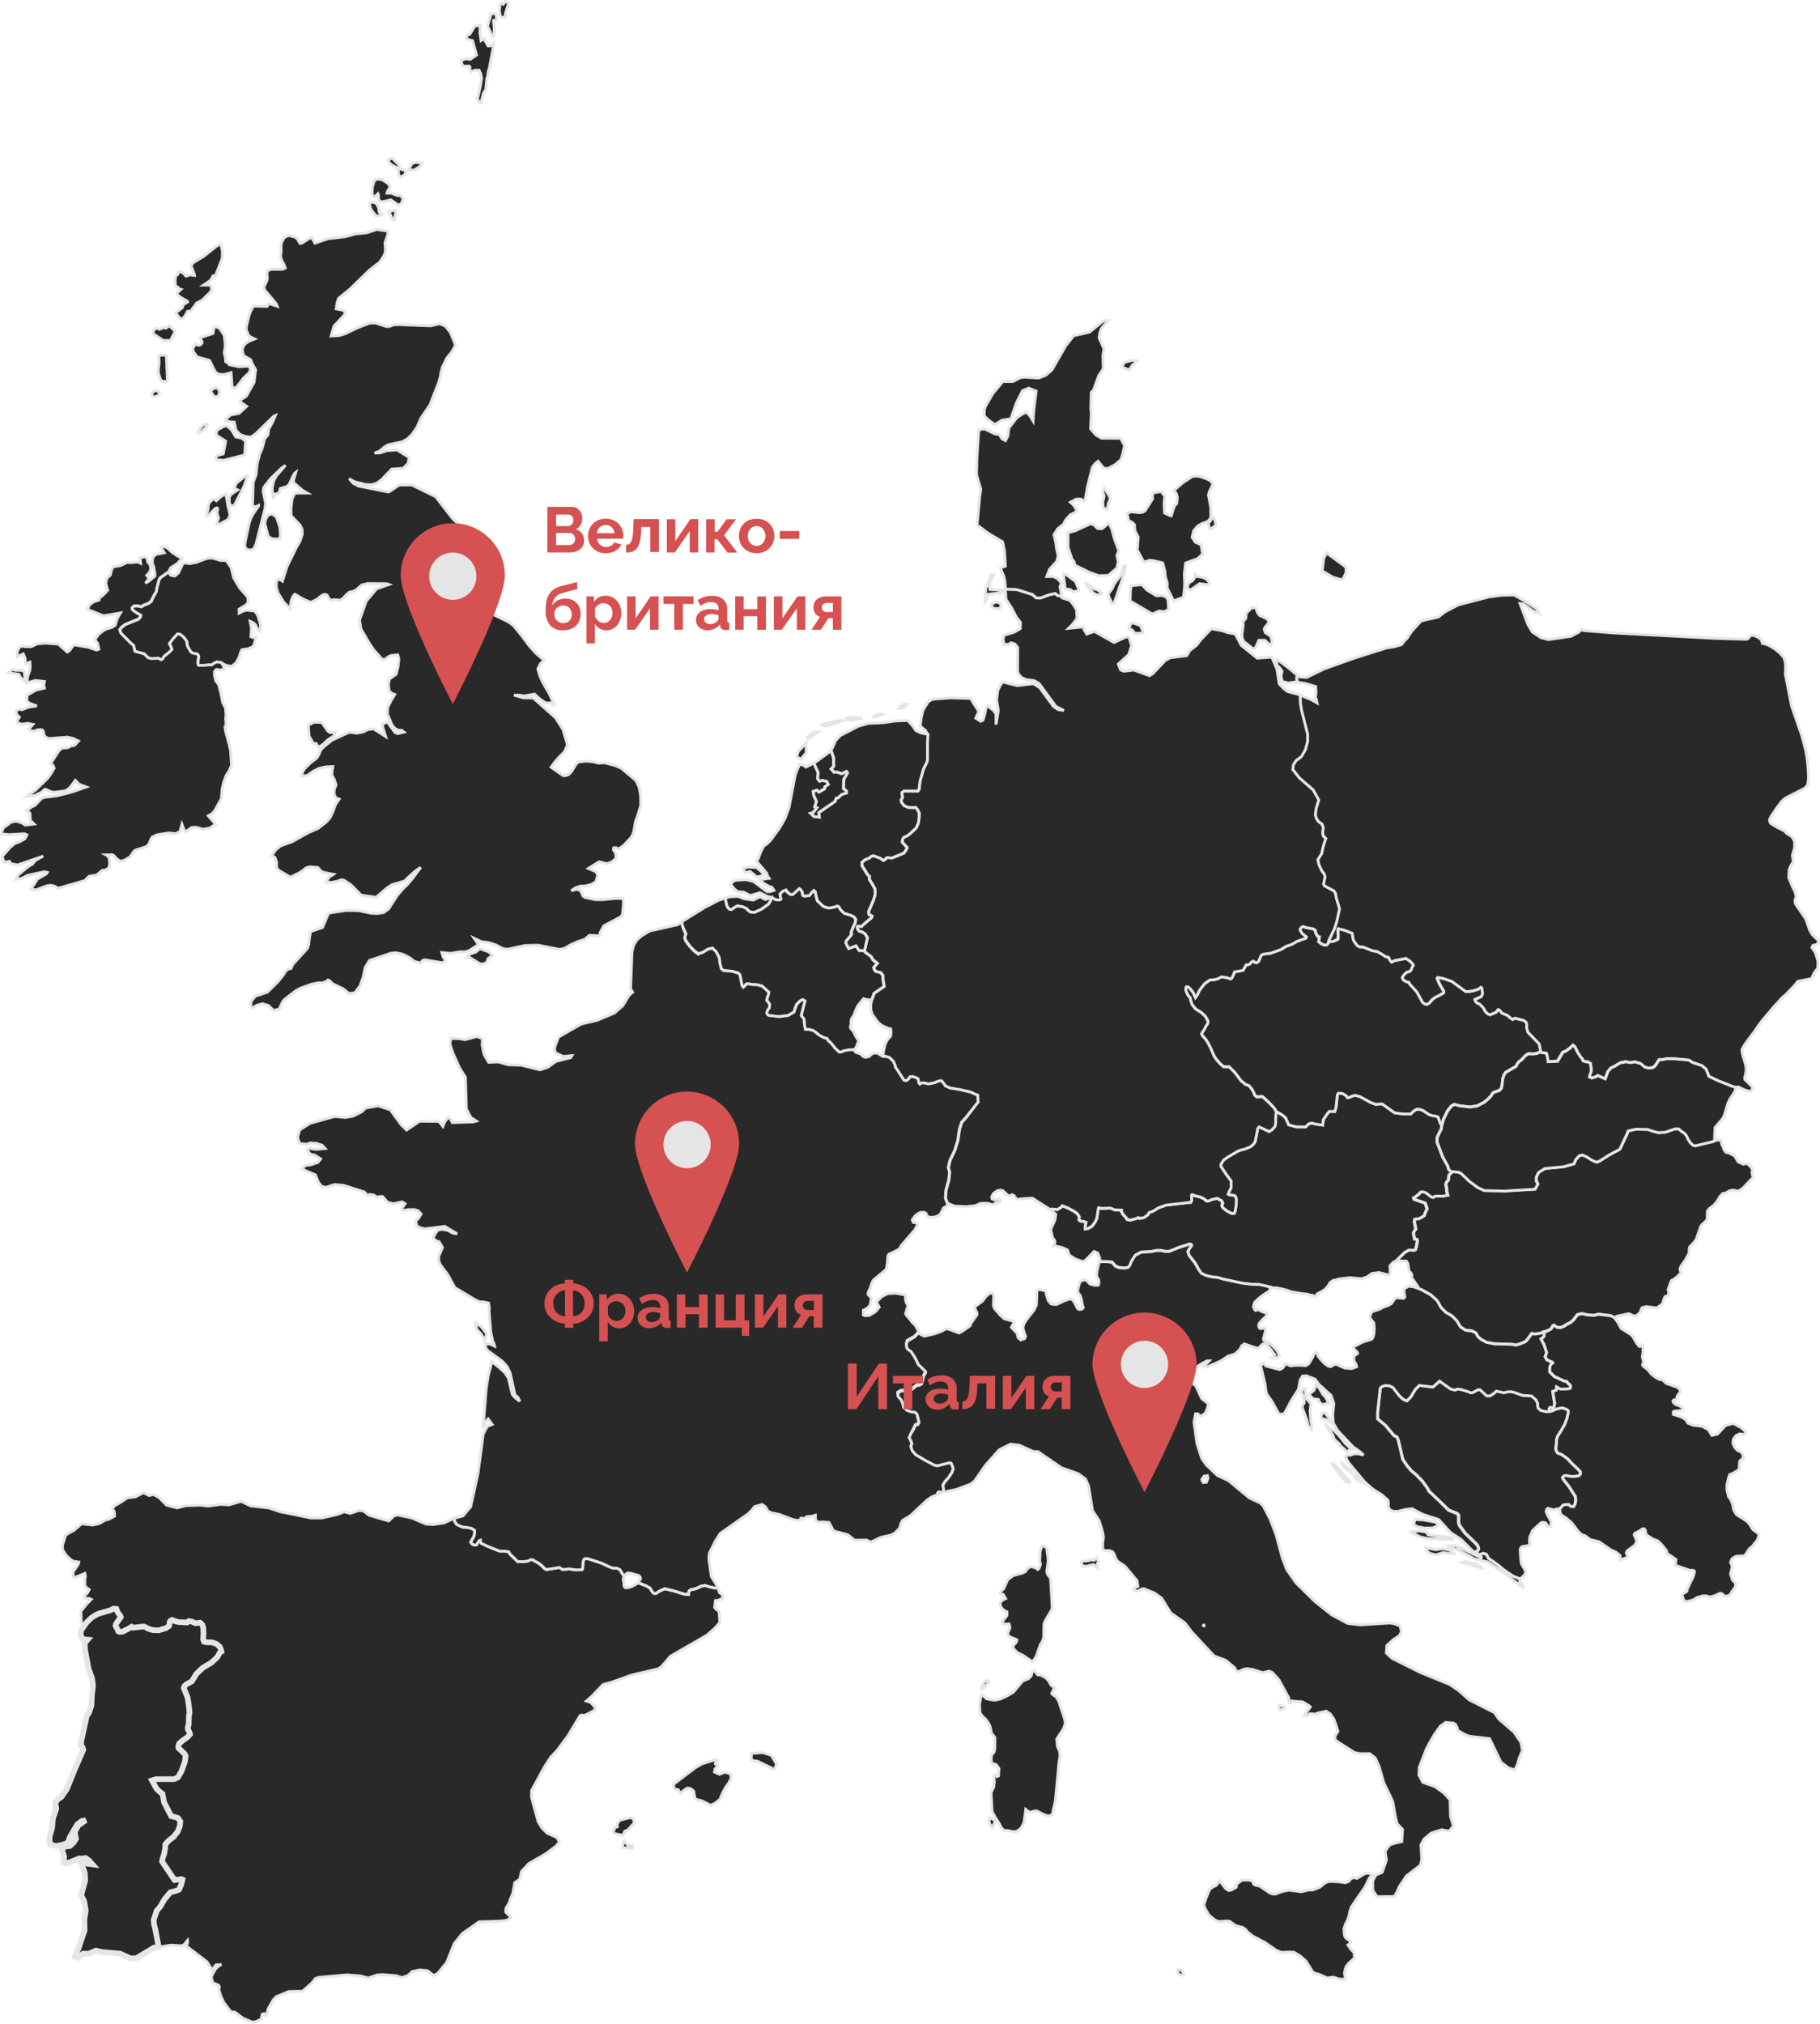 <?xml version="1.0" encoding="UTF-8"?> <svg xmlns="http://www.w3.org/2000/svg" viewBox="0 0 642.44 714.36"> <defs> <style>.cls-1,.cls-2{fill:#292929;stroke:#e5e5e5;}.cls-2{stroke-width:2px;}.cls-3{fill:#d65151;}.cls-4{fill:#e5e5e5;}</style> </defs> <g id="Layer_2" data-name="Layer 2"> <g id="Layer_1-2" data-name="Layer 1"> <path id="AT" class="cls-1" d="M508.9,397.17l-.07.28-.11,1.05-.72,1.34-.78,1.73,0,1.53,2,5.26,1.77,3.18.33,1.21,1.14.94-1.08,1.17-.21,1.74-.7.77-.19,1,.3.9v1.13l.39,1.54-1.74.34-2.06-.06-.74.1-.68.42-.71-.21-1.87-1.45-1.05-.33-.74.09-.56.64-1,.8-.89.57.2.5,3.86,1.31.68,2-.74,1.63-.25.8-.91.62-1.11.55-1.33.14-.16.88.52,2.58-.42.55-.43.8.4,2.12.83.15.18.48-.14.86-.15.91-.29,1-.15.43-.54.26-1.71-.14-1.48.82-3,2.95-1,.5-1.13,1.18.07,2.58-.15.23-.28.53-3.54-.91-.12,0-2.38.33-1.62,1.18-2,.68-4.13-.36-4,.46-1,.34-1,.2-1,.69-.56,1-1,1.22-1.43,1-1.54.75-.37.61-.5.36-.87-.46-.7,0-.85-.32-2.84-.34-3.12-.57-1.49-.54-1.68-.44-1.82-.35-1.62-.08-.82-.17-3.9-.94-2.58-.07-3.4-.4-6.75-1.43-2-.58-1.87-.18-2.23-.5-1.69-.81L423,447.8l-1.15-2.06-2.12-2.69-.43-1.35.64-1.18.67-.89-.08-.38-.51-.2-3.72,1.16-3.6,1.45-1.42,0-1.37-.31-1.83,0-1.75.39-3.51.2-2,1.07-1.32,2.09-.7,1.68-.6.54-1.23.21-1.82-.16-1.29-.48-1.31-1.44-2-.21-1.87,0-.5-.26,0-.94-.73-1.77-1.22-.55L383,445l-.87.3-2.53-.92L377.36,443l-.24-1-.36-.85-1.87-.81-2.32-.55h-.74l.29-.5.27-.86-.17-.67-.55-.71-.29-.75-.1-.73-.16-.6-.1-.56-.17-.44,1.51-3.31.31-2.06-1.32-1.21-.56-.36.46-.27,1.89.22,1.2-.68.63-.68,1.67.64,2.47,1.29,1.16.87.47.67.27.56-.14,1,.56.38,1.15.14.78.3-.27,1.27,0,1,1.06-.15,1.35-.79,1-1.44.65-1.4.49-3.4.17-.29.81.27,3.27-.15,1.54.64,2.45.1-.05.53.43.84,1.09,1.2.53.78,1.13.14,1.76-.43,1-.45.39.31,1.59-.31,1.42-1,.35-.74,1.43-.52,1.94-1.2,2.65-.92,8.72-1,.33-.74-.12-1.72.23-.25,1.09.42,1.76.41,1.36.6.87.79.82,0,1.25-.56,1.71-.36,1.59.83.46.89-.28.46,0,.72.5.6,1.29,1,1.65.84.86-.06.32-.82.31-1.95.11-2.1-.38-1.2-.89-.29-1.07-.1-.57-.25.21-.65.84-1.71v-2.29l-1.93-2.61-1.68-2.52v-.86l1-1.5,1.54-1.19,3.44-2,1.08-.41,1.39-.33,2-.82,1-.85.65-.91.94-4.76.22-.21.28-.28,3.5,1.65.31-.28.6-.26,1.14-1.27.25-1,0-1.82.1-1.72.22-.55.52.21,1.51.89,1.2,1,1.12,2.53,2.62.67,3.3.06,1.18-1.12,1.08-.26,1.21.34,2.56.39.28-2,1.47-2.13.67-.74,1.88.07.45-1.59.47-4.4.39-.49,1.36.1,1.36.8.4.66.71-.06,1-.45,1.08-.28,1.72.47,3.65,2,1.88.73,1.2-.14,1.12,0,4.31,3.09,3,.43H498l.89-.93,1.17-.78,1.22.1,1.07.41,2.08,1.33,1,.35,1.28.22.93.3.83,2.31Z"></path> <path id="BA" class="cls-1" d="M508.27,487.39l3.84,2.75,1.58.41.9-.37,1.21.17,2.7.81.62.33.81-.06,2-1.07.68.13,2.28,2.11,1.14,0,1.38-.91.89-.79,2.62.59,1.5-.36,1.25,0,1.35.36,1.23.49,1.2.42,3.24.22,1.55,1.34.62,1.29V496l.16.84.88.83,2,.47,1.22-.1.65-.06,1.67-.74,2-.39,1.4.45.67.43.15.59-.42,2-.78,2.19-1.28,2.27L549.77,507l-.34,1.13-.1,1.8-.17,1.41.19.77.43.72,1.48.57,2,1.42,1.7,1.84,2.18,2.08.67.78v.83l-.63.62-1.87.24-1.93-.19-.74-.21-.7.25-.43.48.23.56,2,2.53,2.32,3.63.12,1.55-.28,1.22-.53.85-1-.14-.73-.67-1.11.05-.86.18-1.12,1.32-.56-.06-1,.2-.6.25-1-.38-1-.25-.44.4-.19.77.62,1.38,1.17,2.17-.18,1.66-.9.18-.82-1.38-.72-.23-.83.06L542.3,539l-1.4,1.35-.32.93-.5,1-.15.74,0,2.46-2.51.39-.53.37-.3.74.21,3.14.2,1.69,1.44,2.6,0,.82-.2.55-1,1-.48.37-.33.12-1.67-.67-.79-.33L530.67,554l-1.48-1.28L526.86,551l-1.44-.95-.73-1.45-1.15-.33-1.36.47-1.53-1,1.09-.54.27-.51-.14-.68-.48-.91-4.13-4-2-2.72-.32-1,0-2.6-.47-.62-3-1.19L508,529.65l-3.52-3.34-.47-.92-1.8-2.53-2.21-2.3-1.76-1.47-1.43-1.67-1.6-2.34-.83-3.55-.73-3.15-.5-1.23-1-.43L489,503l-2.67-2.18,0-2.37.44-4,.5-4.5.64-.63,1.22-.34,1.39.13,1.21.56,2.4,3.08,1.37,1.2,1.16.46,1.33-1.3,1.64-2.72,1.44-1.44,4.84.53Z"></path> <path id="BE" class="cls-1" d="M283.26,315.37l.08.61.51.26,1.78-.13.9-1.12.72-.7.53.47.26,1.38.49,1.79,2.13,2,1.79.57,2.21-.39.88-.36.59.3.59,1.06,1.27,1.21,2.68.86.81.48.57.81-.17,1.16-1.27,2.88-.16.85.17.28-.25.53-1.66,1.93-.14.68.54,1.1.48.74,2.53-.83,1.15,1.66,1.88.06.23.54,2.11,1.55.65,1.22,1.51,1.19-1.25,1.5.19.67.45.68,1.71.4.85,1,.06,1.5.39,2.44-3.53,2.42-1,2.71-.09.52-.12-.07-.38-.9h-.65l-1.45-.37-2,2.43-.92,2-.54,1.49-.82,1.19-.17,1.27.11.54-.28.68,0,.72,1.17,1.41.3.77,1.42,2.51-.44.91-.35,1-.41.7-.49.44-1.47,0-1.86.31-1.26.49h-.65l-1.35-1.24-1.51-1.87-1-.89-.44-.77-1.18-.33-1.69-.92-1.17-1-1-.63-1.42-.32-1.17,0-.34-1.7-.14-1.93-1-1.31,1.31-5.09-.78-.49-.85.4-1.23,1.22-.59,1.44-.35,1.29-2.07,1.21-3.27.45-3.59-.45-.49-.32-.23-.37v-.45l.24-.69.63-.84.16-1.19-.65-1-.41-.41.16-1,.47-1.25.1-.72L268.9,348l-1.76-.42-1.7-.08-1.29-.25-.76.11-.53.63-.55.46-.41-.55-.76-3.85-.58-.59-2.2-.65-3-.23-.8-.7-.44-1.74-.27-2.09-1-2-.51-.51-.89-.89-1.57.37L248,336.2l-1.11.32-.42.12L245,335.5l-1.68-1.78L242,331.83l-.32-1.06.41-1.27-.49-1-.73-1.8-.2-1.4,8.09-5,4.93-2.55L256,317l.56,2.57.42.82.55.53.73.1.84-.63,1.18-.67,1.89.31,1.37.62.48.64.92.61,1.32.14,2.57-1.16,2.46-1.78.72-1.24.28-1.12,1.45.75,1.29.15.57-.33-.37-1.79,1-1,1.16-.44.52.78,1.07.79h.84l2.26-2.07.53.41.49.74Z"></path> <path id="CZ" class="cls-1" d="M469.05,332.33l1.6-.08,1.63-.73.13-1.2-.11-2.24.17-.33,2.46.64,2.47,1,.34,2.22.66,1.1.78,1,.75.45,1.29.07,3.34,1.32,1.61.26,1.65.92,1.39.92,1,.2.47,1,.62.69,1.1-.53,4-.75,1.44,1,1,1.06.14.33-.51.93-.25.72-.42.49-1.37.51-.78.82-.57.9.38.86,1.13.65.8.15.3.63,2.55,2.81,2,3.66.79.57.74.14.86-.54,1-1.19,1.18-.86,1-.44,1.75-1,.08-.66-1.47-2.48-.84-2,.19-.36,1.88.32,3.18,1.1,4.89,3.58h.89l1.7-.27,1.87-.58.88-.67.34.25.28,2-.49,1.08-2.23,1,.13.52.58.67,1,.45,1.22,1.27.84,1.45.73.67.81.32,2-.78.57-.61.26-.43.39.1.71.71.21.42,2,.81,1.14,1,.72.46.8-.45,3.12.79.87.66.27,1.1-.16.67.48,1.73,4,4.12.41,2.11.06.84-.47,0-1.07.44-1.36.16-1.48-.09-1.15.76-1.09,1.25-1.12.86-.61.76-.34.8-3.79,2.23-.53.94-.42,1.27-.18,1.71L530,384l-.66.8-2,.7-.51.37-.39.78-1.14,1.2L523.88,389l-2.48,1.31-2.65.39-3.45-.42-2-.51-1,.56-1.35,1.7L509.51,395l-.61,2.2-.46-.63-.83-2.31-.93-.3-1.28-.22-1-.35L502.36,392l-1.07-.41-1.22-.1-1.17.78-.89.93h-2.75l-3-.43-4.31-3.09-1.12,0-1.2.14-1.88-.73-3.65-2-1.72-.47-1.08.28-1,.45-.71.06-.4-.66-1.36-.8-1.36-.1-.39.49-.47,4.4-.45,1.59-1.88-.07-.67.74-1.47,2.13-.28,2-2.56-.39-1.21-.34-1.08.26-1.18,1.12-3.3-.06-2.62-.67-1.12-2.53-1.2-1-1.51-.89-.52-.21-.84-1.37-1.58-1.71L445.59,387l-2,.12-.73-.62-.33-.86-.82-1.49-.94-1-1.14-.4L438,381.39l-2.17-2.89-2-2-1.92,0-1.21-1.05-1.25-1.38-.91-1.33-1.42-3.24-1-1.86-.81-1.15-.9-.95-.34-.76,1.12-1.74.4-.86.48-.66.28-.7,0-.53-1-1.72L424,357.37l-2-1.26-1.27-1.6-.47-1.46-.14-.8-.88-1.09-.71-1.6v-1l.18-.27h.66l.75.66,1,1.25.86,1.85.53-.71,1-2,1.74-2.22,1.79-1.27,1.61-.1,1.32-.36,1.09-.63,1.92.26,1.38.45.45-.28.57-1.16.35-1,3.06-.58,1.06-1.94h.59l.68-.29.65-.73.62-.31.5.38.65.23.67-.46,1-2.23.56-.34,2.69-.34,3.67-1.32L454,334l1.82-.64,2-1.13,3.11-1.1.15-.45-1.44-1.13-.48-.72-.34-.74.51-.81.69-.24.88.33,2.6.49.72.47.25,1.14.67,1.07.53.12-.19,1.73.82.68,1.22.52.8-.1.58-.7Z"></path> <path id="DE" class="cls-1" d="M348.17,211.66l-.43.64.2-4.55,2-4.86.86.11-.88,1.32-.26.92-.36,1.83.16,1,4.65.26-.55.85-4.71.57Zm26.62-1.23.12.59,2.72.85,1.15,1.36,1.27,2.07.12,3-1.63,2.13-1.35,1.35,5.11-.51.51,1.22.78,1.32,2.74-.94,6.91,3.89,4.17-1.9,1.07-.11.94,3.14-1,3.16-3.67,3.35.81,2.06,1.18.46,3.47-.44,5.49,2,1.14-.64,4.46-4.7,1.78-1,5.85-.72,1.07-1.83,2.37-1.83,1.53-2,3.66-3.84,3.79.69,2.21.74,2.43.37,2.2,4.09,5.59,4.49,5.14-.39,1.82,4.25.81,5.22,1.57,1.64,1.39,1.06,4.18,1.11.16.07.14.7.26,2.59.35,2.13,2.16,8.49,0,2.07,0,.55-.79,2.89-1.4,2.44-1.84,1.37-1,1.52-.19,1.68,2.32,2.93,4.85,4.19,1.95,3.58-.92,3-.28,2.17.36,1.38.78,1.11,1.19.83.48,1.29-.25,1.73.23,1.21.89.85-.09.33-.43,1.21-.59,2.19-.33,1.61-1.37,2.17.42,1.85,1.06,2.17.82,1.09.26,1-.52,2.45.26.63,3.37,1.8.55.83.33,1.73,1.18,3.69-1,4.66-.86,2.55-1.92,4-.09.38-.22.49-.58.7-.8.1-1.21-.52-.83-.68.19-1.73-.53-.12-.67-1.07-.26-1.14-.71-.47-2.6-.49-.89-.33-.68.24-.51.81.32.74.48.72,1.45,1.13-.15.45-3.11,1.1-1.95,1.13L454,334l-1.85,1.16-3.66,1.31-2.69.35-.56.34-1,2.22-.68.47-.65-.24-.49-.37-.63.3-.64.74-.69.28h-.59l-1.05,1.93-3.06.58-.36,1-.56,1.16-.45.29-1.38-.46-1.91-.26-1.1.64-1.32.35-1.61.1-1.8,1.27-1.75,2.22-1,2-.53.7-.85-1.84-1-1.26-.74-.65h-.66l-.17.27v1l.7,1.59.88,1.1.14.81.47,1.45,1.28,1.6,2,1.26,1.36,1.24,1,1.73v.53l-.28.7-.47.66-.41.86-1.11,1.74.33.76.91.95.8,1.15,1,1.85,1.42,3.25.92,1.33,1.24,1.38,1.22,1.05,1.92,0,2,2,2.17,2.89,1.62,1.32,1.14.4.94,1.05.83,1.49.32.86.74.62,2-.12,2.56,2.35,1.58,1.7.83,1.38-.22.55-.1,1.72,0,1.81-.25,1-1.14,1.27-.59.27-.32.27-3.5-1.65-.28.28-.22.21-.94,4.76-.64.91-1,.84-2,.83-1.39.33-1.09.41-3.43,2L432,409.39l-1,1.5v.86l1.67,2.53,1.92,2.61v2.28l-.85,1.71-.2.66.57.25,1.07.09.89.29.38,1.21-.11,2.09-.31,1.95-.31.82-.87.07-1.65-.84-1.29-1-.5-.61,0-.72.28-.46-.46-.88-1.59-.83-1.7.36-1.25.55-.82,0-.87-.79-1.35-.61-1.76-.41-1.1-.42-.23.25.12,1.72-.34.75-8.71,1-2.66.93-1.94,1.2-1.43.51-.35.74-1.41,1-1.6.3-.39-.31-1,.44-1.75.43-1.13-.14-.54-.78-1.08-1.2-.43-.82,0-.54-2.44-.11-1.54-.63-3.27.14-.81-.27-.17.29-.49,3.4-.64,1.39-1.05,1.44-1.35.8-1.06.15,0-1.05.27-1.26-.77-.3-1.16-.14-.56-.38.15-1-.27-.56-.48-.68-1.16-.86-2.47-1.29-1.68-.64-.62.68-1.2.68-1.89-.22-.47.27-3.23-2.05-3.11-2h-1l-4.58.4-.13-.17-.8-1.13-.7-.36-.43.19-.28.32-.49-.05-2-1.81-.85-.27-1.16.25-1.38,1-.6,1.2.18.68.71.3,1.88-.2.27.2.06.39-.2.38-1.52.31-.44.46-.44.11-.28.07-1.62-.47h-2.41l-1.94.84-3.1.34-4.26-.17-1.53-.63-.93-.38-.68-1.85.18-2.75,1-3.65.28-2.68-.45-1.71.61-2.57,1.65-3.43,1.11-3.63.55-3.83.8-2.49,1.58-1.76,3.74-4.92.31-.37-.11-2.45-1-.36-1.48-.7-3.75-.88-3.5-.56-1.59-.7-1.39-1.86-.86,0-1.69.67-2.11.45-1.53-.39-1,.08-.54.34-.27-.3-.39-1.6-.8-.42-1.24-.37-.78.16-.54.8-.82.55-.76-.18-2.38-3.69-.61-.83-.15-.75-.6-1.38-1.41-1.38-1.41-.43-.71.15.08-1.71.55-2.48.53-1.3.71-1.06.74-.74.17-1.34-.12-1.27-.86-.2-2.16-.93-1.28-1-.95-1.24-1.24-1.7-.53-1.74,0-1.72.15-.78.09-.54,1-2.7,3.53-2.42-.4-2.45-.05-1.5-.85-1-1.71-.4-.45-.68-.19-.67,1.25-1.5-1.52-1.19-.69-1.17-2.11-1.55-.22-.54,1-4.54-.77-1.32-1-.68-1.11-.33-.52-.63-.18-.72.2-.44,1.32.13.41-.47,3.14-2.68.13-.51-.44-.3-.57-.15-.14-.56,0-.74,1.67-3.88.5-1.65.11-1.18-.1-1.16-1-1.82-.93-1.46,0-1.16-.68-.6-1.93-3.12v-1.21l1.09-.94,1.53-.6.51-.49.91-.32,2.43.91,1.09.78.31-.16,1-.85,1.72.13,4.17-1.71.62-.82.46-.87,0-.39-1.61-1.69-.05-.62.21-.7.46-.56.95-.38,1-.74,2.27-2.1.79-1.83.24-2,.05-1.48-.63-1.18-.62-.76-.86.12-1.66-.06-1.56-.67-.85-1.07-.22-.94.4-.6.11-.73-.25-.73.1-.62.7-.49h4.93l.37-.54.33-2.87,1.23-4.36,1.16-2.44.19-1,0-5.79.16-3-.84-1.38-1.84-1.52.4-3.17.61-2.48,1.84-3,1.47-.84,6.39-.5,7.06.21,2.94,4.6-1.09,2.36,1.72,1.1.82-.4.63-2.06.42-2.27.6-.69,2.19,1.7.77,1.17,0,3.73.81-5.07-.6-3.55.41-3.46.88-1.8.81-1.15,5.18,1.24,5.72-.64,2.17,1.34,4.9,6.67,1.63,1.1,2.06.34-2.84-1.42-5.93-8.13-1.78-1-2.73-.31-1.7-.79-1.07-1.24-.32-1.1.06-8.25-1-1.23-1.32-.43-.83.57h-1.7l-.35-1.87.41-1.39,3.41-1,2.24-1.27.1-2.26-1.41-1.79-1.7-3.27-2-3.08-.23-3.59h0l3.47.07.85.14,5.26,1.68,1.28,1.18,1.62.05,2.91-1.1,2.18-.48.84.68,1.19.29h.26Zm-21.41,3.63-.73.78-1.77-.09-1-.74.32-.79.94-.6.78-.09,1.18.37Zm95.21,10.54.47,2.14-.5,1.1L446.47,226l-2.1,0-1.25,2.79-.93.11L439,226.42l-.53-1.24-.1-1,.46-3.58-.08-1.13,1-1.23.15-1.79,1.8-1.88,1.6-.07.51,1.59.76,1.1,2.69,1.24.41.55.24.78-1.25,1.51-.42.77.39,1.24Zm-45.1-1.12-2.86.06-1.09-1.27-1.1-.32.59-1.57.77-.58,2.76,1,.87,2Zm54.44,14.82-.25,1,.29,1.52-.77-.12-2.31.36-2.28-.5-.43-1.89.36-1.82-.91-1.25-.85-.73-.12-1.05.14-1.09,3.93,2.93Z"></path> <path id="DK" class="cls-1" d="M374.79,210.43h-.27l-1.19-.29-.84-.68-2.18.48-2.92,1.1-1.61,0-1.29-1.18-5.26-1.68-.84-.14-3.48-.07h0l-.17-2.66-.43-1.93-1.22-2.87,1.8-.7-.35-5.63-.65-2.92-5-3-4-2.93.91-9.94.39-2.69-1.5-5.23.16-6.06.63-9.59,1.26-.38.93,0,3.56,1.73,1.49.17,1,1.55,1.19.63.86-1.64.34-2.8,2.82-3.63,2-1.35,1.35-.64,1.37,1.47,1,1.65.24-3.61.85-6.91L363.1,137l-2.19.94-2.17,4.39-1.93,5.49-3.14.5-2.51,1.55-2.25-1.61-1.46-1.41,0-2.08.33-1.25L350.4,139l3.57-4.33,3.59,0,2.61-1.38,1.57-.17,4.88.3,2.5-.95,2.25-2,4.85-8.46L379,118.5l5.52-1.25,5.1-4.11,1.43,0-2.4,3.06-.38,1.19-.3,1.81,1.72,3.92-.36,2.38.12,4.68-1.62,2.43L386,137.71l-.79.76-.17,6,.18,1.42-.27,5.42,1.88,2.21,2,1.16,6.61,0,.69,1,.81,1.67-.59,2.82-.71,2.13L393.65,164l-2.45,1.34-1.53,0-2.08-2.53-1,.83-1,1.29-1.72,6.9-.81,4.64-.44.38-1-.69-1.67,0-2.11,1.1,1.09,1,1.14,1.7-.45.86-1.86.92-1.65,1.86-.69,1.4-2.08,1.67-1.31,2.1.64,2.61.28,2.28.57,2.52-.52,2L370.44,201l-.95,2.49,2.21,0,1.36.57.79.74.82,1-.5,1.28Zm24.4-80.65-.75.81-2.56-1.14,1.13-1.59,2.81-.73,1.65.24L399.65,129Zm28.2,49.37.05,3.3-.48,1-.71.64-1.86.67-1.61.93-1.43,1.64-.53,2.33,1.11,1.71,2.05.94.52,3.24-1.68,1.6-4.32,1.59-.45,3.84.14,3-.08,2.19-.35,3-3.49,1.37-2.26-4.6,0-1.85-.67-2.16-.13-1.84-.8-3-3.31-.8-1.28-.1-1.8.55-.44-.22-2.15-4,.35-4.48-1.14-2.26-.16-1,0-1.14-.94-.94-1.14-.5-.56-2.53,1.31-.62,3.26.3.95-.17.87-.53,2.63-4.19-.08-.93.28-1.2,2.84-.44,1.26,1.62-.25,2.6.15,3.31,1.73.9.67.14.72-2.45.5-1.19.68-.67.24-2.24-.41-1.37-.86-1,3.22-2.78,3.33-2.21,1.94-.12,1.95.54,1.82.74,1,.65.55,1-1.22,2.46-.34,1.34Zm-36.46.07-.32.59-1.18-.62-.13-2.13.45-1.92-.53-1.73.58-1.1,1.65,2.57.48,1.22-.65,1.44Zm38.27,6.13-1.75,1.4-.39-.07-.57-1.92.93-1.16.54-1,.39,0,.53,1.07Zm-37.57-.43.77,1.71,1,3.64,1.51,4.07-.63,1.7.43,2.17-.43,2.26-3,2.62-3.37.12-3.5-1.26-4.94-2.45-.4-1.37-.68-.76L377,193.19l0-5.18,2.48-.65,5.43-2.48,1.25.39,1.31,1.27,1.51.07,2.19-1.79Zm82.59,19.17-.69.55-3.07-.91-3.74-2.25.55-4.41,1-1.91,6.83,5,.08,1.86Zm-80.94,8.74-.82.18-1.12-2.6-.15-.83,1.32-1.67.85-1.89,2.2-2.91,1.27-3.43.48,0-.56,3.06-2.9,8.47Zm-12.51-4.37-1.93.45-1-.78-1.82-.3-.65-5,.19-.29.91.35,3.14,2.32,1.09,2.54ZM427,205.9l-.71.48-2.85-.35-3.22,2.24-1.22-.71.46-1.43.34-.52,1.08-.61.72-.89.29-1.39.66.75,2,.31,1,.44.82.66Zm-38.39,3.81-1.25.34-1.42-.7-2.33-2.65-.29-.7,1.22.44,1.52,1.39,1.24.3,1.69,1.16Zm16.3-1.42,3.3,2,2.22-.12L412,211l.36,1.28.13,2.84-1.59.82-1.75-.27-2.39,1.08-7.85-4.64.12-3.87.31-1.52,3.71-.37Z"></path> <path id="ES" class="cls-1" d="M160.36,535.82l0,.89.73,1.22.75.45,1.59.62,1.23.08,1.67.3,1.13.7.07,1.09-.29,1.22-.69,1.12-.39.85.37.5.59.38.65.11.43-.13.33-.68.63-.82.35-.11,0,.47.3.58,2,1,4.49,1.81,1.77,0,1.42.21.42.76,2.86,2.79.68-.07,1.27.07,1.54-.23,1.11-.52.73.09.81.54.94.47,1.22.92,1.09,1.13.75.37,4.51-.76,1,.67h1.07l1.2-.17,2.61.35,2.12-.08.19-.28.18-2.52.34-.89.5-.24,1.25.18,4.57,1.49,1.88.93,1.81.73,1.57.08,1.05.49,1.47,2.39-.26,1.19.14.45.15.83,0,.92.38.6.7.07.89-.18,1-.35,1.71-1,.51-.17,2.86,1.16,1.27.77.43.85.66.86.85.12,1.22-.81,1.9-.88,3.24.77,3.59,1.12,1.56.13.05-.54.29-.78.59-.39.89-.11,1.23-.41,1.4-.68,1.47-.28,1.53.51,1.85.41h1.1l.53,1.59.9.6.35,1.38-1.65.72-1,.1-.3,2.35.46.66.92.62.26.72.18,3.45-1.88,2.07-2.64,2.33-12.9,7.45-3.08,3.6-1.17.83-9.59,2.25-6.7,2.42-3.22.87-4,4.18L207,600.4l1.51.47,1.77,2-.59.88-2.58,1.37-1.13.41-.61-.21-.57.18-4.32,7.19-3.82,5.15-2.14,2.24-2.2,3.33L187.64,632l0,2.46,2.31,8.48,1.32,2.22L193.1,647l3.51,1.58.86,1.56-1.21,1.48-3.51,2.63-6.11,3.55-2.59,2.8-.55,2.69-1.79,1.21-.68,3.76L180,670.73l-.21.84-1.15,1.88-.16,1.37,1.89,1.89-.93.81-.94.36-2.15.22-7.24.23-5.82,4.07L160.33,686l-2.64,6.65-3.2,3.92-1.41.72-2.19-1.71-2.74-.27-2.66.57-1.39,1.36-2.17.77-2.13-.66-4.6-.36-2,.07-3.2,1.11-2.75-.74-4.63-.38-10,.88-1.27.41L110,700l-3.19,2.83-4.86.1-4.39,1.8-1.1,1.15L94.66,709l-.58,2.32-.38,0-.48-.57-.67.18-.35,1.76-1.65.8-1.38.3-3.4-1.43-2.84-2.14-1.48-.15L79,706.78l-1-2.13-.74-2.3.16-.88-.21-.74-2.14-.93-.52-2.12,1.56-2.76,1.28-1.18.79-.33-1.93.12-1.4,1.77-1.79-2.85-7.29-5.56.47-1.27-.08-.69-1.22,1.49-.84.38-3.73-.24-4.29.69L55,681.46l-.54-2.23-.14-1.44,1.11-3.34,1.21-1.37,1.61-2.81,2-2.35,2.1-.55.92-.35.78-1.81.44-1.55-.32-.16-2.45.32-4.4-6.52.14-1,.55-1.55.36-2,.09-1.55,1.15-1.33,1.76-1.34,1.47-1.9.74-1.86.16-1.7-.84-1.21-2.4-.67L58,636.35l-.55-3-.51-.32-1.53-1.38L53.89,629l-.21-.42,1.52-.45,6.25,0,1.31-.58.19-.2,1.14-2,1.2-3.35.27-2-.37-.85L63.11,617l-.09-.6.33-1,1.23-1,1.67-1.19.9-1-.21-.81-.49-.84-.08-.79.31-1,.11-3.31.21-.85-.32-3-.41-2.47L65,595.87l.23-.71.61-.6,2-1.11,1.59-2.63,2.31-2.19,3-1.77,2.12-2,.83-1.51.59-.4-.17-.7-.4-1-1.2-1-1.56-.57-1.73,0-1.07-.21-.31-.78.11-2.12-.09-2.1-.33-1-.8-.73-1.58.19-1.38-.59-1-.14-.6.47-3.07-.14-1.27-.34-.9-.41-.57.23-.32.41-.06.64-.21.85-1.1.77-2.51.76-2-.06-1.86-.54-.59-.41-.9-.36-3.78.45-.46-.33-1.3.79-1.92.94-1.08.06-.39-.2-.14-.42L40.85,574l.21-.77,1.55-2.27-.17-.55-.64-.73-.57-1.06-.16-.55-1-.09-1,.55-4,1.15-1,.42-1.74,1.1-1.75,1.68-1.4.35-.48-.5-.17-4,2.13-2.63,1.52-1.59-.71-.32-1.61,0L30,563l.76-.59.73-1.35-.86-.57-.67-.89,0-2.32.19-.94-.22-1-3.28,1.38-.84-.21,0-1.72,1.81-2.63.19-.81L25.65,551l-1.59-1.29-1-1.16-1-1.66v-1.5l1.08-3.5,1.53-1,1.32-.63,2.81-2.44,3.86.45,2.39-.52,2.15-1.24,1.23-.28,2-1.09-.07-1.47-.68-1.09.6-1,2.21-1.26,2.47-1.67,2.83-.32,2.87-1.48,1.93,1,1.69-.33,1.94,1.13,2.55,2.59,3.74,1,3-.81,5.27-.17,2.63.34,4.67-.64,2.68.23,4.34-1.28,3.36,1.6,6.51.75,3.91,1.31,10.82,2.2,3.91,0,5.53-1.23,2.35-.93,2.14.55,3.15-1.07,1.51.22,2,1.52,6.92,2,1.82-1.73,1.35-.38,5,1.06,5,2.16,2.61.15,3.82-.59,3-1.41ZM273.54,624.2l-.33.28-5.72-2.79-1.87-.31-.46-.42.06-1.45.14-.64,3.83-.3,3.1,1,1.66,2.78.12.48Zm-21.35,1.25,1.79.8,1.88-.72,1,.22,1,.4.24,1.52-.87,1.7L256,631.09,255,633l-.9,2.16-1.68,1.28-1.51.77-3.21-1.61-1.87-.41-.56-.6-.44-2.4-.84-.76-1.24-.34-1.09.62L240.2,633l-.76-1.27-1.2-.24-.45-.76,0-1,7.69-5.82,2.23-1.3,4.72-1.5.72.23-.61.88,0,.41.59.43-.14.69-.59.59Zm-31.61,20.87-.68,1.46-2.82-.52-.63-.58.61-1.66.82-.2.05-1.18.86-1.18,4-1,.91.81.19,1.16L221.5,646Zm2.77,5.86-.42.31-1.23-.28h-1.85l-.07-1,.28-.67.36-.69,1.13,1.34,1.78.25Z"></path> <path id="FR" class="cls-1" d="M246.93,336.52l1.11-.33,1.87-1.16,1.57-.37.89.89.51.51,1,2,.27,2.09.44,1.74.8.7,3,.23,2.21.65.58.58.76,3.86.41.54.55-.45.54-.64.76-.1,1.29.25,1.7.08,1.76.42,2.42,2.17-.09.72-.47,1.25-.17,1,.42.41.64,1-.15,1.19-.62.84-.25.69v.44l.23.37.49.33,3.59.43,3.28-.43,2.06-1.22.36-1.29.58-1.44,1.23-1.22.85-.41.78.49-1.31,5.1,1,1.3.14,1.93.34,1.7,1.18,0,1.41.32,1,.62,1.17,1,1.69.92,1.19.33.43.77,1,.89,1.51,1.87,1.35,1.24h.66l1.26-.49,1.86-.31,1.47,0,.63.95,1.45.43.51.35.57.66,1,.27,1.17-.27.84-.87,1.14-.39,1.14.13.65.47,1.25.71.7-.15,1.41.44,1.42,1.38.6,1.37.15.76.61.82,2.38,3.7.75.18.83-.56.54-.8.77-.15,1.25.37.8.41.38,1.6.27.31.54-.35,1-.07,1.54.39,2.1-.45,1.69-.67.86,0,1.4,1.86,1.59.69,3.49.57,3.76.87,1.48.71,1,.35.11,2.46-.31.37L341,394.36l-1.58,1.76-.8,2.5-.55,3.83-1.1,3.62-1.66,3.43-.6,2.57.45,1.71-.29,2.68-1,3.65-.17,2.75.67,1.86.94.38-2.25,1.24-.51,1.09-.88,1.44-1.43.61-1.44.19-1.16-.18-.67-.58,0-.53-.62-.46h-1.53l-1.58,1L322,430.54l.39.9,1.17.23.3.36v.47l-.41.55-.49,1-2.44,2.83-2.47,2.86-.39.86-.79.6-3.13,1.52-.32.61-.18,2.54-.35,2.08-2.33,2-2.31,1.94-.58,1.18-.41,1.37-.73,1.55-.14.83,1.17,1.33-.14,1.1-.37,1.56L306,461.84l-1.23.63,0,1.69.65.24,1.49-.13L309,463l1.37-1.59-.81-1.5-.1-.29.2-.36,1.62-1.64,2-1,2.78-.19,3.34.59.33.24-.16,1,.31,1.48.61,1-.83,3,.63.92,1,1.11.73,1,1,.92.93,1.55.32.88-1.5,1.53-2.53,1.43-.28.92,0,1,.29.82,1.39,1.05,1.51,2.38.95,2.12,2.09,2,.51.6-.13.51-.55.86-.72,2.87-.85.45-1,.19-2.58,2.1-1.15-.26-1.64,0-1.2.69.13,1.3,1.06,1.19.61,1.3.25,1.35,1.17,1,1.64.6.94,0,.61.36.37.46.71,2.89-.42.72-.89.31-.53,1.18L321.56,506l-.6,1.4.66,1.23.28.92-.35.94.47,1.46,1.25,1.44,3.38,2,3.15,1.65,1,.27,4.25-1.06.71.09.51,1.26.23.85-.48,1.27-1.17,1.79-1.24,1.4-.76,1.19.16,1.08,0,1.43-1,.42,0-.28-.42-.24-.36.14-.27.31,0,.55-2.16.91-1.49,1L321.35,535l-2.76,1.65-.54,1-.57,1.85-1.61,1.59-1.42.76-3.5.77-3.53,1.69-1.59-.73-4.1.08-2.57-2-4.93-1.29-1.6-3-2.25-.19-1.47.09-.88-.45-.22-1,0-1-1.56.45H285l-.71.39-.56.45-.66-.29-.38.1,0,.57-1.43.15-1.56-.35-4.07-1.53-.63-.24-2.82-.59-1.14-.62-.93-1.52-.7-.47-.42-.29-2.64.77-.91,1.19-1.43,1.4-9.77,6.84-1.79,2.85-2.07,4.2-.16,1.95.89,6.23,2,3.26.25.75h-1.11l-1.85-.41-1.53-.5-1.46.27-1.4.68-1.24.41-.88.11-.59.39-.29.78,0,.54-1.56-.13-3.6-1.11-3.23-.77-1.9.87-1.22.82-.85-.13-.66-.86-.44-.84-1.26-.78-2.86-1.16.14-.55.49-.78v-.49l-.55-.71-2.64-.77-1.24-.19-.79.53-.57.65L218.81,554l-1.05-.49-1.58-.08-1.81-.73-1.88-.93-4.56-1.49-1.25-.18-.51.24-.34.89-.17,2.52-.2.28-2.12.08-2.61-.35-1.2.17h-1.06l-1-.67L193,554l-.75-.37-1.09-1.13-1.21-.92-1-.47-.8-.54-.73-.09-1.12.52-1.53.23-1.27-.07-.69.07L180,548.48l-.42-.76-1.42-.22-1.76,0-4.49-1.81-2.05-1-.3-.58,0-.47-.35.11-.63.82-.33.68-.44.12-.64-.1-.6-.39-.36-.49.39-.85.69-1.12.28-1.22-.07-1.09-1.13-.7-1.67-.3-1.22-.08-1.59-.62-.76-.45-.73-1.22,0-.89,3-.78,2.73-3.22,2.58-11.71,1.87-14,1.38-2.65,1.75-.73-1.41-1.93-.88,1-.37,1-.46.52,1-12.95.74-4.77,1.26-5,2.59,2,2.15,2,1.11,1.75,1.4,5.8,1.07,1.22,1.59,1.22-.63-1.33-1.1-1-1.71-7.75-1.07-2.2-1.67-1.86L172,476.59l-.48-.76-.27-1.5,1.79.07,1.53.72-.18-.83-.45-.87-.72-3.19-.59-7.47.08-1.28-.27-1.57-1.72-.35-1.38-.06-1.48-.63-7.33-4.42-2.5-4.58-2.57-3.4-.61-1.48,0-1.5,1.33-3.18-1.18-2-1.14-.4-1-1,.91-1.66.74-1.07,1.51-.28,2,.35,1.86,1,1.47.26L157,432.87l-7,.87-1.52-.33-1.27-.58-.5-1.9,1-.86.9-1.59-1-1.11-1.33-.43-2.08,0-1.94.34-.49-.64,1.19-1.78-1-.65-1.34.31-1.95.36-1.86-.55-1.77-2h-1.16l-.8.25-1.19-.78-1.25-.19-.9.26-1.18-1.16-7.31-2.33L118,418.1l-2.89,1-1.6-.36-1.17-1.51-1-2.53-4.67-2,.92-1.28,2.18-.31,2.5-.88.9-1.15-2-1.33-1.44-.33-.6-.48-.61-1.2.86-.55.61.29,1.76.18,3-.3-1.12-1.21-1.16-.27-.54-.3-2.45-.14-1.11.42-2.51-.16-.54-1.3-.27-1.13.78-2.5,3.52-2.25,8.79-2.46,3.77.36,2.62-.44,3.14-1.55,1.38-1.33,4.47-.79,4.24,1.41,3.91,5.33,1.87,1.8,4.57-3.12,6.82.09,1.41,1.76.57-1.48,1.25-1.75,1,.8.51,1.08L167,396l1.13-.31-1.93-1.26-1.58-3-.33-11.21-2-3.15L160,372l-1.05-3-.1-1,.35-1.5,2.81.08,2.17.38,4.14-1.13,2,.77-.12,2.35.61,2.95.69,1.43,1,1.63,3.34-.15,3.59,1,4.55.15,6.65,1.64,2.83-.95,2.74-2,5.22-1.33.42-.71-3,.28-2.76-1.29-.37-1.4.32-1.26,1.12-2.9,8-4.59,5.72-1.36,6-2.53,3-2.61,2-3.37.65-.74.82-.62-.76-1.22.51-13,.56-2.35,1.16-1.93,1.78-1.49,2.69-1.62,9.92-2.23,1.47-.91.2,1.41.72,1.79.5,1-.42,1.28.33,1.06,1.34,1.89,1.68,1.78,1.5,1.14ZM171.81,470.77l-.66,2.33L169.91,471l-1.64-1.88-.38-1.75v-.46l1.93,1.27ZM370,551.1l-.48,3.7.35,1.08.67.75.32.83.56,9.82-.11.78L369,572l-.51,1.15-.11,4.84-.39,1.3-.8,1.28-1.44,4.14-1.25,1.85-3.4-2.27-2-1-1-1-.64-.73.41-1,.92-1,.14-.8-2.15-.9-1-.6,0-1.06.74-1.65-.34-1.36-1.24.06-1-.2-.13-.71.71-.91.92-1.19,0-1.31-1.11-.56-1-1.07-.4-1.45.77-1,1.26-.64-.92-1.49-.63,0-.49-.33.41-.68,1-1,1.36-3.09,1.89-1.47,3.35-.94.91-.41.82-1.1.93-.7,1.11.09,1,.42.63.45.48-.47.47-1.36-.29-1.19.15-3.28.59-1.86,1-.11.89,1,0,.91.33,2.14Z"></path> <path id="GB" class="cls-1" d="M173.9,337.27l-1.55,1-.49,1.19-.38.46-1,.3h-1l-3.88-2.37-.89.11.88-1.09L168,336l1.36-1.17,3.14,1.13ZM115.69,258l.78.57,2-.09-.65,1.29-2.16,1.43-1.45,1.41-1.76,1.18-.84-1.36-1,0-1.51-2.61-.27-3.91,2-1,2.73.06Zm-40.5-61,2.62.82,2,0,1.73,2.37.93,3.72,2.17,3.67,2.83,3.18.12,1.94-1,1L84.42,215v1.39l1.39-.7,1.21-.32,2.9.31,1,1.4.71,2.1.37,1.73-.25,1.86-.79-.59-.79-1.67-.88-.77-1-.42.46,2.3-.18,3.07.44.28,1.38.06-.91,3.12-1.88.85-2.2.32-.53,1.11-.39,1.42-1.15,2.12-1.51,1.2-1.87-.25-1.83-.94-1.59-.2-1.12.57-.72.52-.7-.09-2,.2-1.89,0-.27-.83.33-2.49-.43-.68-1.8-.34-.67-.6-1-1.72-.2-.81-.15-1.11-1.1-1.44-1.33-1-.78-.06-1.56,1.69-1.28,1.7.45.85.41,1.12L60,230l-2.12,1.84-.33.72-.57.39-1-.51-2.51.12-1.16-.33-1.34-1.35-3.28-.91-.55-2.18-.63-.41-3.72-3.74-.49-1.26.48-.75,1.38-1.13,4.66-1.88.74-.75.15-.67-1.37-.77-1.23-.84-.42-.55,0-.49.7-.63,1.4,0,1.11.28.89-.56,1.55-.57,1-.72.89-1.84.95-1.67.1-.9.83-3.17.45-.79,2.94-2.08.75,1.14,1.45.28L63,202.19l1.56-3.3,1.08-.21,1.19.27,2.35-.42L73.31,197Zm23.6-6.76-2.34,0-.85-.28-1-.8-1.14-4.5.41-1.6.46-.78.52-.61,1.24-.25,1.23.85.46.8,1,3L99,188.7Zm-19-15.85.67,4.24.65,2.62,0,.9-.62,1.24L77.46,185h-1l0-.41.69-1.68-.6-1.91.29-1.46-.28-.27-.6.21-2.2,2.31L73,182l-.08-.47.54-1.9.07-1.3.32-.79.6-.74.71-.55.57-.08.61.57,1.78-1.59Zm3,3.84-.39.35-.94-.1-.35-.54-.19-.82,0-1.5.57-1.08,2.41-1.63-1.09-.58,0-.41.62-1.36,2.59-2.11.69-.38.69,0-1.33,3.75Zm3.57-17.62-7.4,1.86-2.55-.16-.24-.92.51-.61,2.12-.58.85-4.49-3.19-2.07-.17-.58.26-1,.37-.44,1.93-1.05.82-.23.66.14,1.36,1.21,1.54,2.54,2.06.4,1.4,1.08Zm-15.43-8.08-1,.19-.08-.48,1.84-2.28,1.18-.38.42.23-.86,1.32Zm-15-12.88-1.64.46-.6-.27-.11-.43.38-1.18,1.25-.41.91.63.14.58Zm21.16,0-.55.44-.7-.09-.69-.56-.91-1.6,2.05-1.12.83.66.31.75v.83Zm-18.05-5.14-.79.19-1-.18-.63-.53-.65-2.1-.12-1.27.29-2.38-.07-2.84,2.12-.08.55.41.37,8.42ZM79.48,121.1l0,1.52-.33,1.8.42,1.9.1,1.36.78.43.48.62,3.49.7,3.23-.2.63.55.07.89-.51,1L86,133.42l-2.2,2.87-.65.6-.71,0-.51-.26-.37-5.1-2.38.66-1.92-.07-1.06-.63-.73-1.2-1.49-3.08L69.61,126l-1.23-1.71-.37-1,.15-.57.9-1.28,1.13.46.69-.28.43-.57v-.47l-.59-1.11,0-.34,4.43-1.41.39-2.2,1-.18,1.1.73,1.5,2.28Zm-19.73-6.16,2.1,2-1.67,3.23H57.62L54,117.75v-.49l.3-.7.54-.57.57-.13.89.38,1.25-.62,1,.2ZM78.47,91.1,76.1,97.25l-.92.15-.82,1.54-2.51,1.69,2.19,0,.62.57v1.21l-.41.7-2.85,2.8-2,1.06-2.11,2.91-1.06,0-1.06,1.85-.86.82h-.49l-.55-.41L62,110.39l2.37-1.78.22-1,1.62-1-.14-.33-2.57-1.47-1-1,.1-.52,1.24-1.14-.59-.15-.39-.61-.72-.24-.22-.57L61.79,99,62,97.5l.75-.69.3-.72.31-.23,1.16.39,1.18,1.24L67.06,97l1.59.23,0-.28-1.17-3,.21-.62.64-.71L72,90.41l4.59-3.67,1.12-.58.34.51.46,1.9Zm57.43-5.4.16,2.9-.22.88-.45,1.09-1.4,2-3.7,2.88-6.76,6.6-4,3.26-.55,1.56-.3,2.17,2.39.43.93.74-.57,1.1-3.54,3.82-1,3.45,2.71-.13,2.24-.66,4.46-2.15,4.19-1.6,2-.06,3.91,1.27.89,0,1.66-.59,1.68-.11L152,115l3.16-.75,2.1.9,1.74,2.22,1.67,4.1-.06.69-1,1.86-1.86,2.33-1.59,3.21-.47,1.72-.31,1.89-.5,1.74-3.18,8.15-3.09,4.49-1.38,3.18-1.7,2.52-1.64,1.59-1.75,1.06L137.08,157l-1.42.81L134,159.23l-1.78.69,2.08-.09,2.07-.76,3.75-.28,4.32,2.65-.4,2.16-1.74,1.71-4,.27-3.69,3.8L133,170.55l-1.76.57L129,171l-4-1-1.75-1.06,1.58,1.73,1.8.9L137,173.63l.63-.22,3.31-2.24,4.42,0,8.41,4.13,2.42,3.14,3.47,4.49,1.88,1.75,1.37,1.58.84,2.36,1.63,7.79,1.86,7.57,2.43,8.15,1.11,2.25,1.45,1.58,7.34,3.61,1.64,1.2,2.85,3.47,2.74,3.69,2.56,2.83,2.76,2.29-1.33,1.18-.92,1.87.69,2.52,1.12,2.4,2.21,3.85,1.94,4.18-.71-.63-.76-.35-1,.11-1-.2-1.86-1.31L188.7,245l-3.55.65-2-.29-1.71,0,3.25.93,3.56.07,7.84,7,2.65,4.13,1.57,5.44-1.07,2.44L197.59,267,196,268.8l-1.47,2,4.35,3,.94-.09,1-.41.92-1,1.56-2.47.8-.87,2.71-.32,2.27.19,2.26.55,2-.17,4,1.06,2.06.95,5.11,4.29,1.11,2.34.51,3,.06,3.33-.86,3-1,2.75-.61,3.53-.43,1.27-.6,1L220,298.56l-1.79,1.14-.76-.5-.81.07-.09.67.86,1.41v1.7l-1.59,1.26-1.63.54-2.71-.67-3.77,2.34,2.71,1.21L211,309l-.68,2.24-1.7,1-1.9.45-1.93.1-1.6.55-1.54,1.06,1.93-.55,1.34.49.84,1.88.76.54,3.78.8h2.33l4.5-.46h2.17l.77.35V319l-.33,3.81-.6.79-6,3.19L211.93,329l-.34,1.34-3.49-.23-1.64,1.42-2.83.95-2.18,1-2.14,1.26-1.76.38-7.6-1.5-4.59.12-6.22,1.31-1.61-.21-2.39-1.26-2.47-.84-2.83-.38-2.44-1.16,1.52,2.23-3.38,2.15-1.57.43-1.62-.07-3.31.58-3.08-.31.46,1.52.82,1.33-.67.58-.7.14-5.84-1-.83.19-.72.93-2.13-.5-2.07-1.56-2.19-1.05-2.3-.5-1.83.18L130.43,339l-1.51,2.46-.75,3.5L127.08,348l-1.77,2.38-2.12.31-2-1.65-3.77-1.82L116.14,346l-.41-.07-.42.44-1.49.55-1.53,0-2.36.49-4.11,1.48-1.67,1-3.57,2.76-.73.76-1.29,2.78-2,.49-1.81-1.78-2.07-.62-2.18.6-1.32.95-.61-.77,0-1.58,1.59-1.88,4.24-1.42,3.73-3.7,1.83-2.26.73-1.28.9-.82,1.16-.3.6-1.41,5.18-5.69.42-1.3.26-2.35.42-2.26,4.22-1.46,2-4.76.56-.38,5.87-.87,4.36.07,4.34.93,2.21.09,2.23-.33,1.75-1.29,3-4.66,1.68-2.06,1.93-1.86,1.8-2.13,2.92-3.95-2,1.37-2.39,2.16L142.75,311l-4.4,1.26-1.9,1.28-3.32,2.9-.63.23-5-.69-3.72-3.76-2.38-1.53-1-.18-1,.45-2.17.48-2.22-.08,1.14-1.75,1.53-1-3.44-.68-1-.53-1.1-1.22-2.7-.21-1.28.31L106,307.9l-3.43,1.72-4.14-2.38-.81-1,0-2L97,302.57,95.88,302l1.47-2.09,1.77-1.39,3.9-1.38,5.9-3.29,3.31-1.41,3.08-2.42,1.27-1.49.92-2,.91-2.49,1.31-2-1.27-.48-.57-1.53.16-1.56.58-1.38-.52-1.74-.94-1.81.06-1.42.25-1.52-2.37.08-2.37.48-2.15,1.07-2.08,1.46-1.84.27,0-1.16.8-1.45,2.1-2.06,2.24-1.72.79-1.3.63-1.52,1.11-1.22,2.93-2.31,5.61-2.59.84-.16,2.2.31,2.16-.4,1.9-.93,1.89-.2,4.25,2.7-1.27-4.18,1.88-1,2.71,3.78,1,.4,2.13-.55-.82-.64-1,0-1.26-.57-1.06-1.21L136.73,252l.1-2.29,1.19-2.39,1.31-2.19-1.1-.44-.88-.84-.25-2.21.34-1.95L139.8,238l.69-2.62.3-2.89-.39-1.34-2.35.22-1.14.54-1,.85-1-.05L132,229.48l-1.65-2.43-3-5.15-.42-3.09,2.37-6.7,3.65-4.29,4.31-1.51-.84-.28-6.56-.06-2.17.53-2,1.76-1.14.54-1.19.2-1.09.88-1.06,1.21-1.1.78-2.19-.21-1.06.26-.77-.7-.64-1.16-.83-.31-.94.36-2,1.56-2,.92-2.42-1-3.17-1.84-.63.68-.7,1.71-.4,2.65-2.26-2.31-1.91-3.09-.65-2,0-2.2,1-.85,1.13.78,1.68-5.23,3.35-6.83,1.19-2,.83-2.63-.14-1.72-.74-1.46L102.74,182l0-2.71.33-3.06.85-1.85.36-.35,4.14,0-1.62-.95-3.22-2.78.06-1,.76-2.57-.35.25-.69,1.2-1.32,2.88-.8.67-2.28.68-.42,1.41-.36.37-1.14.16-.35,1.32-.25.08-.32-1.41,0-2.36.45-2.17.87-1.71,3.33-3.87-1.62,1.2-3.68,3.58-1.88,2.35-.51.8-.15.67v.77l.84,4.11-.25,1.9-3.17,12.49-.6,1.24-.55.65-.53.15L87.12,194l-.69-.94V192l.29-1.58L88,184.47l.57-1.65.85-1.54,1.87-2.69,0-.18-1.24.53-.53-.17-.39-.53.25-8,1-2.65.38-3.86.87-3.32,1-2.42.77-3.11,1.16-1.38.31-2.12,1.31-2.3,1-2.41-.54.24-6.44,6.26-1.65,1.13L86.33,154l-1.71-.7-1.33-1.48-.6-2.84L81,148.87l-1.41-.49V148l1.82-1.55,2.93-.53,2.73-2.49-2.43-1.68.21-.54L87,139.77l2.69-4.83.55-4.46L89,128.38,88.51,127l-2.58-1.54-.43-2,.3-1.11.84-1.08,1.26-.83,2-.81-1.8-.86-.68-1-.51-1.48,0-.85.93-3.82.54-1.58,1.07-2,4.82.11.56-.89.55,0,2.46.82-.36-.88-4-4.8-.37-.92,1.15-2.59.08-1.16-.16-1.24.33-1,1.28-.44,3.89,0,1-.44-.43-1.26-.91-1.65L99,90.37l.21-1.23,0-2.48.18-1.1.92-1.65.77-.49.94-.29,2.14.55.82.67.94,1.57.69-.13,2.66-1.71.8-.24,1.1,2,4.55-1.58,6.11-.7,3.68-1,3.87-.38,3.61-1.19,3.83.55.13.69-.2,1Zm3.36-8.06-.18.1-.68-.65-1.12-2.36,1.76-.47.83.3-.31,1Zm-4.39-1.89-1.07.48-1.05,0-1.64-2.08-.62-1.51.11-1,.69-.33,1.59.49.82,1.73.1,1.12.2.43,1,.45Zm2-8.46-.25.89,1.41,0,2.05.76,1.24.09,1,.94-.57,1.76-.62.49-.69.1L138,70.55l-3.19.73-.64-.23-.42-.48-.17-.61V68.73l-.17-.36-1.16,1.16-.5-.13-.29-.56-.12-1.15.12-1.67.69-2.38,1.14-.47,1.71.28,2,1.34.59.83v.66Zm9.46-7.3-2.1,0,1.08-2.14,1.27-.55,2.39.24-.43,1ZM143,61.61l-1.59.9-.69-.74-.17-2.33-1.91-1-.92-.63L137,56.64l.18-.37,1.24-.48,2.12,2.14.87,1.72,1.57.51.2.27Zm26.42-49.94.39,2.66,1-.69,1.45,2.55h.74l1.22-1-.25,2.36-1.26,6.54-.36,1.11-.24,2-.25.39-.37,4-.86,1.31L169.85,36l-.29.31-1.05-1.2,1.05-4.78.43-2.78-.28-1.44-.59-1.31-1.6,0-1.35.6-.29-.76,0-1-.32-.34-1.8.07-.53-.28-.35-1-.07-.76,1.63-.6,1.52.23,2.23-1.52-1.39-5.09-1.85-.49-.43-.49.36-.87,1-.47,1.56-2.6.94-.41L169.5,9Zm4.94.9-.47.43-1.81-3.84,1.34-4.4L175,4.9l.26,1.15-.16,1.07-.83.09-.07.32.26,2.05V12Zm5-11.3V1.7l-1,3.21V6.14L176.81,6l-.25-.39-.29-1.84.2-1.95.22-.51.45-.21.49.39.77-1,.41,0Z"></path> <path id="HR" class="cls-1" d="M500.78,454.81l1,.41,3.31,1.84,2.3,2.07,1.27,2.3,1.72,1.78,2.17,1.26,1.73,1.7,1.27,2.14,1.78,1.21,2.28.26,1.45.73.61,1.22,1.24,1.09,1.88,1,2.91.54,5.57.13.5,0,1.26.3,1.47-.38,1.8-.77.57-.45,1.88-2.51,1,.22,2.07-.3,1.25-.56h.1l-.08.64-.14,1.12-1,.79,1,1.82,1,3-.55,1.45.67,1.14,1.88.81.17.33-.57.33-.48,1-.05,1.75,1.64,1.66,3.34,1.55,1.07.26.41.59.55.4.33.47,0,.62-.24.42-1.58.15-1.81,0-1.28-.74-.12.55,0,.62-1.25.38.69,4.28-.28,1.23-.45.42-.43-.17-.52-.05-.26.41.22.91-1.22.11-2-.47-.9-.83-.15-.84v-.79l-.63-1.29-1.55-1.34-3.23-.22-1.2-.42-1.24-.49-1.35-.36-1.25,0-1.5.36-2.63-.59-.88.79-1.38.91-1.15,0-2.28-2.11-.68-.13-2,1.07-.82.06-.62-.34-2.7-.81-1.22-.17-.89.39-1.58-.41-3.85-2.77-2.37,2.1L501,489l-1.44,1.44-1.64,2.72-1.33,1.3-1.16-.47-1.37-1.19-2.4-3.08-1.21-.56-1.39-.13-1.22.34-.65.62-.49,4.5-.44,4,0,2.36,2.67,2.19,3.14,3.75,1,.43.5,1.23.74,3.16.83,3.54,1.59,2.35,1.44,1.67,1.76,1.47,2.2,2.3,1.8,2.52.48.93,3.51,3.32,3.39,3.39,3,1.19.48.62,0,2.59.33,1,2,2.71,4.14,4,.48.92.14.67-.27.52-1.08.54-.89-.6-3.86-3.87-3.73-2.44-4.2-4.61-5.63-1.83-3.84-2-2.32.3-2.57.64-1.58,0-1.13-.36-.79-1.26.12-1-.14-1.26-2.25-2-3.07-1.93-2.9-2.5L476,516.22,474.84,514l1.15-.42.86,0,1-.45h1.59l1.89.44-1.67-1.46-2.07-1.43-5.37-5.7-1.6-2.7-.18-2.91.39-4-1-2.87-4.14-3.73-1.52-2-3.06-1.17-1.37.11-.82,1.46-.59,3.23-2.71,4.26-.91,1.84L453.32,499l-1.23.16-.73-.21-2.2-4-2.1-3.06-.29-1.45-.19-1.78L445,482l1.12-.93.7,1.06,4.89,1.28,1.06-.56.65-.87v-.55l.41-.16,1.73.84,1.4-.2,2.27,0,1.61.14,1.08-.64,1.44-2.36.54-1.33.65-.32.42.16.31,1.09.76,1,1.57,1.66,1.1.8,1,.28,1-.66,1-.2,2.9,1.3,2.45.25,1.81-.68-.24-.93-.66-1-.14-1,.12-.87,1.24-.87-.06-.39-1.5-1.53.07-.39,3.3-1.73,3.17-1,.51-.75.29-1.13.14-2.11-.17-1.73-1.29-1.62-.08-.82.31-.86.5-.77,1.27-.33,1.49-.56,1.18-.64,1.59-.53,1.25-.74,1.23-1.77.74-.29,2.25.25.48-.44-.31-2.54.4-.65.8-.37.37-.35,2,.27Zm-31.71,40.44-2.29.56-1.1-1-.28-.83-1.89-.27-1.14-1.14-.23-.51,1.62-1.27.86-2.05,1.09,1.24,1.33,2.31.7.64Zm-6,8.28-.14,1-1.13-1.28-.57-2.29-1.42-3.72-.19-1.05.74-1,0-1.05-1-3.27.84-.54.51-.07.2,2.27.46,1.31,1.37,1.6-.28,2.65.28,3.75.28.84Zm6.39-2.58.47,1.16-1.75-1-1.57-.4-.33-.78.23-.65.33-.62,1.19.09.18.61Zm6.64,11-.48.69-1.21-1.27-1.1-.9-.79-1.07L471,508.07l-.52-1.53-2.32-3.13-.34-.85,1.15,1.27,1,.79.8.2,2,2,2,2.56,2.36,2.22-.49.06Zm0,10.67.27.38,0,.26-1-.37-.26.12-4.55-5.62-.49-1.1,1.63,1.31Zm.79-3.6.29.9-2.32-1.71-.88-1.14-.16-.52Zm2.61,2.27,1.22,1.92-1.17-.4-1.22-1.18-.72-1.28Zm26.28,18-2.93.06-2.55-.46-1.25-.79.09-.67.39-1.11,2.84.13,4.33.79,1.06.92-.33.42Zm7.6,3.68-1.3.27-8.27-.2-2.41-.53-2.67-1.36-.55-.42,2.69-.4,2.51.4.77,1,6.76.79Zm8.8,5.8,1.36-.47,1.14.34.73,1.44,1.44,1,2.34,1.67,1.47,1.28,3.35,2.29.79.32,1.67.68,0,.93.71,1,.76,1.21-3.43-2.38-3.2-2.67-6.26-4.12-4.44-1L514.57,547l-4-1.18,1.51-.27h1.74l9.36,4.43Zm-18.9-2.52,3.44.71,2.52-.33,2.28.44,1.42.8.33.4-1.83.05-2.08-.32-2.36.81-2.08-.43-.79-.53-.55-.67Zm17.8,5.75,2.54,1.73-7.44-2.27.84-.21.79,0Z"></path> <path id="HU" class="cls-1" d="M605.19,402.58l1.77-.23.07,0,.42.13.3,1.3,0,.08.44.86.39,1.13.63.86,1.37.35,1.79,1,1.15,2,1.75.82.12,0,.35-.09,1.26-.08.24.4,1,1,.39.85-.2.9.18,1,.38.36-.46.68-3.25,3.42-1.28.9-.84.19-1.33-.36-1.37.27-1.23.73-1.13.23-.86.87-1.1,1.86-1.37,1.56-1.37,1-.71.87-.08,3-.76.87-1,.86-.56.77-1.55,4.54L597.57,439l-1.13,1.11-.19,1,0,1.16L595,444.59l-1.67,2.4-.32,1,.38,1.32-1.61,1.53-.92.73-.77.35-.47.95-.79,2.32.21,1,0,.95-1.35.56-.4,1-.34,1.29-.57.59-1.51,1.08-3.78-.47-1.42.36-.43.77-.08.61-.48.59-.86.72-.88.32-2-.89-4.22.91-.73.65-.59-.47-.91-.41-4.22-.53-1.67.41-2.23-.16-2.06-.46-1.55.38-1.35,1.81-.68.61-.53.39-1.16.57-1,.69-1.29.49-1.16-.07-1.1-.78-.39.18-.34.72-.6.61-1.63.75h-.51l-1.26.56-2.06.31-1-.22-1.88,2.5-.58.46-1.8.76-1.46.39-1.26-.31-.5,0-5.57-.13-2.92-.54-1.87-1-1.24-1.09-.61-1.21-1.45-.73-2.28-.26-1.78-1.21-1.28-2.14-1.71-1.7-2.18-1.26-1.72-1.78-1.27-2.3-2.3-2.07-3.31-1.84-1-.41-.2-.59L499,451.93l-.7-.85.07-1.14-.33-.65-.59-.45-.32-1.65-.18-1.23-.47-.8-3.54-.16,3-2.95,1.48-.82,1.71.14.54-.26.15-.43.29-1,.15-.91.14-.86-.18-.48-.83-.15-.4-2.12.43-.8.42-.55-.52-2.58.16-.88,1.33-.14,1.11-.55.91-.62.25-.8.74-1.63-.68-2-3.86-1.31-.2-.5.89-.57,1-.8.56-.64.74-.09,1.05.33,1.87,1.45.71.21.68-.42.74-.1,2.06.06,1.74-.34-.39-1.54v-1.13l-.3-.9.19-1,.7-.77.21-1.74,1.08-1.17.51-.17,1.91.21.45.31.29.07,3,2.85,2.88,2.15,2.35,1.1,3.46.08,3.68.1,6.14-.38,4.61-.27.31-.54.69-1.28-.55-1.1,0-1.29.78-1.68,2.27-1.41,6.53-.61,3.75-1.05.57-1.42,1.24-1.42,1.14-.28,1.55.65,1.88,1.24,1.65.66,1-.42,3.31-2.1,3.82-2.05,2.62-5.57.28-.89,2.85-.64,4.15.12,2.13.73,1.61.38,2.39-.13,3.46-1.2,1.28,0,1,.85,1.08.73.74.9.55,1.26.3.47.48.65.88.89.84.23,6.41-1.54Z"></path> <path id="IE" class="cls-1" d="M59.5,201.81l-2.94,2.08-.46.79-.82,3.18-.1.9-1,1.66-.89,1.85-1,.71-1.55.57-.89.57-1.11-.29-1.4,0-.71.63,0,.48.42.55,1.23.85,1.37.76-.15.67-.74.75-4.66,1.89-1.38,1.13-.48.75.49,1.25,3.72,3.74.63.41.55,2.18,3.28.91,1.34,1.36,1.15.32,2.52-.12,1,.51.57-.39.33-.71L60,230l.69-.8L60.27,228l-.46-.86,1.29-1.7,1.56-1.68.78.05,1.33,1,1.1,1.44.15,1.11.2.81,1,1.72.67.6,1.8.35.43.67-.33,2.49.27.83,1.89,0,2-.2.7.09.72-.52,1.12-.56,1.59.19.78,1.11.35,1.15-1.37.43-1.43-.23-.69.75,0,1.44.48,1.86,1,1.32.77,3,.63,3.28,1,2,.21,2.46-.15,1.2.18,2.17-.42.76.32,2,1.15,4.18.51,2.32.33,5.06-.82,1.89-1.1,1.8L79,276l-.55,2.28-.34,3.68-2.39,4.29-1,1.07-1.18.65,2.57,3L74,292.28l-2.28.42L69.22,292l-1.58.09-1.45,1-.56.58-.46-.28-.94-2.45-.7,2.53-1.46.81L59.58,294l-4.18.67-1.61.72-.67,1.13-.49,1.29-.66.77-.73.4L48,300l-.64.39-1.49,2.09-2,1.2L42.3,304l-1.44-1.22-.59-.73-.67-.37-2.21.06.7.38.45.86.21,1.64-.25,1.61-1.09.81-1.3.16-2,1.66-2.72.45-1.47,1.53-9,2.58-.51,0-1.24-.66-1.35-.29-1.33.21-3.77,1.44-1.82-.28,2.33-3.59,3.12-1.82.32-.5-1-.24L9.69,309l-2.06,1.07-2.06.31.95-1.64,2.66-2.25,1.42-1.06.87-.42,1-1.33,2.8-1.5-9,3.1-2.37-.38L3.31,304l-1.84.41-.7-2.1,2.74-3.17L5.1,297.8l1.9-.74L8.82,296l.67-1.3-.85-.42-5.46.33-2.62-.27.14-1,.49-1.14,2.71-2,1.47-.31,1.3.18,1.27.5,1,.66,3.08-.38-1.29-1.25L10.55,287l-1-.85L10.82,285l1.44-.72,2.39-2.45.86-.38,4.74-.6,5.12-1.29,5.06-1.79-2.6-1-1.24-1.32-2,2.67-1.44,1-4.07.55-1.28-.3L16,278.56l-.56.31-.52.64-2.7,1.3-2.83.31,3.29-2.39,4.18-4.08.93-1.28,1.33-2.25-.41-1-.87-.57,3-4.64,1.07-.84,1.93-.14,1.43-.73h.63l.56-.28,1.24-1.39-1.92-.89-2-.46-6.14.49-.81-.11-.76-.43-.5-.62-.37-1.58-.45-.36H13.38l-1.37.49-.95-.05-.94-.69,1.5-1.63-1.93-.38-1.94.32-1.63-.5,0-1,.73-1-1-1-.19-1.22,1-.61,1.12.2,2.29-.91,2.93-.43-2.52-.9-1-.77,0-1.17.2-1,2.9-1.7,3.1-.75-.23-1.12.22-1.21-3.13-.36-3.1.86.34-2.33.74-2.1.14-1.39-.14-1.49L9,234.35l-.17-2.1-.62-1.44-2.15,1,.05-1.9.62-1.34L7.89,228l1.11.25,2.08,0,2-1L16,227l4.58.32,3.16,2.82.81-.5,1.26-1.79.59-.2,4.76.79,2.94,1,.79-.32-.42-2-1-1.37,1.28-1.81,1.55-1.22,1-.61,2.39-.76,1-.72.7-2.33,1.11-1.94-6,1-5.72-2.31.91-1.63,1.2-.93,2.08-.71.2-.85,1.06-.71L38,208.35l-.64-2.44.34-1.79L38.93,203l.39-1.67.56-1.24,2.54-.44,2.45-1.15.88.11,2.89-.26,1,.46-.23-2,1.78-.27.69.41.3,1.44.81.92.25,1.6-.54,1.23-.91.95.83,1-1.28,1.76L52.7,205l2-1.71-.11-1.4-.33-1.77-.55-1.6.25-1.76,1.11-1.1,2.91-.56-1.2-2,1.06-.18,1.16.42,1.69,1.56,1.77,1.22,1.83,1L62.5,199l-2.17,1.34ZM8.76,239.47l-.08.91L7.3,239.24,6.63,238l-3.77-.56,1.57-1.24.76.37,2.67.05.75.52Z"></path> <path id="IT" class="cls-1" d="M448.42,454.26l-.38,1.55-.79.38-1.37.9-1.58,1.23-1.47,1.39-.4,1.5.41,1,.39.34.54-.3.78.19,1,.54,1.64.52,0,.52-.34.66-1.27,1.17-1.15,1.33-.11.8.14.59.4.36,1.69-.16.25.49-.82,3.39.25.58,1.49.54,1.09.82,2,2.14.81,1.74-.55.58-1.28.29-1-.15,1.18-1-2.88-3.82h-1.31l-1.73,1.61-4.81-1.63-.92.66-.68,1.29-1.67,1.6-2.37.71L431,480.32l-2.78,1.24-2.12.94-1.22-.16,1.94-2-.82,0-2.57,1.43-1.48,1.22-.48,2-.43,3.35,1.13.89,2,4.41,2.43,1.88-.47,1.79-.64,1.42L424,499.93l-1.22-.91-.75,0-.56,2.87,1.05,7.62,1.7,5.33,1.68,2.32,3.8,3.59,4,1.9,7.22,6,4,1.91,1,1,2.4,4.63,2.07,5.33,2.24,8.33L454.2,554l3.2,4.61,6.65,6.57L470.1,570l5.63,3,4.4.51,10.39-.65,1.81.28,1.92.8.46,2-.71,1.38-2.18,1.43-2.23,2-.24,2.7,2.08,1.9,10,5,10.25,4.18,3.19,2.13,3.71,3.3,8.93,4.53,1.51,2.2,5.44,4.73,2.45,3.63.47,2.82-1.17,2.85-.54,2-.92,2-2.31-.75-2.63-2-4-8.3-7.22-.85-1.5-.61-2.57-1.43-.15-1-.64-1.18-.65-.4-2.77-.26-1.91,1.35-2.25,3.2-2.56,4.59-2.6,6.71-.14,2.7,1.41,2.62,4.21,1.46,3.25,2.32,2.15,2.43.15,5.83,1,3.31-1.41,1.87-2.73-.48L505.25,647l-2.58,2.14-1.07,2,.27,5.25-.53,2-4.89,3.77L493.88,666l-.65,1.59-1,1.8-6.18.07-1.46-2.24-.05-3.31,1.06-2.05,2.27-1,1.53-4.27-.48-3.09.89-1.37.84-1,1.73-.57,2.44-.55.25-4.32-1.91-2-.67-2.76-.88-5.12-3.15-6.55-1.68-5.86-1.32-2.9-2-1.52-3.61,0-1.8-.43-6.38-4.09-.45-.63,0-1.09,1.06-1.65-.71-2.23-.76-2.12-1.25-1.8-1.37-.94-2.88.58-1,.44-1.81-.15-1.42.8-.8,0,2.24-3.18L462,602l-2.22-1.31-3-.2-.84-.16-.49.82-.58-.45.06-1.41-3.49-6.38-2.35-2.6-1.18-.46-2.14.55-3.59-1.14L440,589l-1.18.27-1.76.83-.89-.55-.31-.85L432.62,586l-4.06-1.5-7.9-8.5-2.43-3.19-5-3.52-3.15-5.14-2.58-1.89-3.76-1.51-.87.19-1.12.57-.89.08-.7-.67.71-.69.8-.31-.31-2-4.28-5.13-2.5-1.66-.71-1-.52-1.4-.54-.92-1.19-.53-1,.1-1.4-.36,0-2.47.28-1.9-.21-1.62L388,536.78l-2.36-3.62-1.39-8.68L383.15,522l-2.61-1.86-5.89-2.09-8.21-5.64-1.73-.1-4.94-2.2-3.06-.38-4,2-4.82,5.41L344,522.76l-1.42,1.08-5.06,1.91-4.46.91-.05-1.43-.16-1.08.76-1.19,1.24-1.4L336,519.8l.47-1.27-.22-.85-.52-1.26-.7-.09-4.25,1.06-1-.27-3.14-1.65-3.39-2L322,512l-.47-1.46.35-.94-.28-.91-.66-1.24.59-1.39,1.06-1.75.53-1.18.88-.31.43-.72-.71-2.89-.37-.46-.61-.36-.94,0-1.65-.6-1.16-1-.25-1.35-.62-1.3-1.05-1.19-.13-1.3,1.19-.69,1.64,0,1.15.26,2.59-2.1,1-.19.86-.45.71-2.87.55-.86.13-.51-.51-.6-2.08-2-1-2.12-1.5-2.37-1.4-1.06-.28-.82,0-1,.29-.92,2.53-1.43,1.5-1.52.64.58,1.36.62,3.71-.85,2.29-.85,1.62-.9,1,.16,3.63,1.34,1.2-.68,2.62-1.82.39-1,2.07-2.92,0-.71-.84-1.83.26-.41,2.53-1.88,1.24-1.67,1.35-1.12,1,0,.27.38.11.78-.09,3.22.38,1,2,2.31,1.42,1.31,3.29.9.16.43-.91,1.73,2,2.06.36,1.51.92.85,1.3-.41.42-.81-.51-1.39-.37-1.47.07-.85.36-1,.9-1.36,2.47-3.13.89-1.81.15-2.8v-2.25l.82-.55,1.77.4.53-.05.24,1.39L370,459l.89,1.14.95.28H373l2.76-1.34,1.79-.59,1,.16.61.92,1.28,2.4.74.27.89-.27.31-.42-.29-.92-.38-2-.51-1.56-.68-.73-.14-.94.43-1.71.48-1.43.94-.39,1.08-.18,1.42,1.51,1.69.48,1.26-.08.22-.88-.08-1-.75-1.24.15-1.89.87-3.52.49.27,1.87,0,2,.2,1.31,1.44,1.28.49,1.83.15,1.23-.2.59-.54.71-1.69,1.31-2.08L402.8,442l3.51-.19,1.75-.39,1.83,0,1.37.32,1.41,0,3.61-1.46,3.71-1.15.52.19.08.39-.67.88-.65,1.18.44,1.35,2.11,2.69,1.16,2.06,1.08,1.55,1.69.81,2.22.5,1.88.18,2,.58,6.75,1.44,3.4.4,2.57.06Zm-22.58,68.91.55-1.33-.21-1-1.16.2-.83,1.23.55,1ZM425,573.83v-.2l-.14,0-.06.12.06.08Zm-38-24.07.62,1,.07.57-.42.65.18,1.45-1.56-1.21-2.35.61-1.45-.13-.39-1.09L382,551l2.24-.14.69-.31,1.37.14Zm-14.19,49.16.93,1.56,2.09,6.4.2,1.38-.42,1.41-.53,1L373,613.88l.3,2.64.77,1.64.11,1.8-.38,2.24-1.29,13.71-.62,2.42-.39,2.09-1.42.63-1.83-.67-2.3-1.18-1.07.08-1.07.4-.88-.34-.84-.67-.63,4.67-1,1.9-1.59,1.21-1.49.07-1.54-.4H354.5l-1-.9-.78-1.57-1.25-1.92-1.26-2.27-.14-2.06-.22-4.55.36-1,.53-1,.26-2-.18-1.78.37-.64.74.64.55-.24,0-.92.16-1.68-1-1.4-1.63-.48-.16-1.47.17-1.44.86-1,.29-1.29v-3.93L350,611.82l-.45-2.2-.59-1.4-1.08-1.42-1.21-1.15-.75-1.11-.17-2.92.43-2.44.38-1,.39.15,1.21,1.21,1,.27,2,.29,1.92-.39,2.36-1.1,2.27-1.34,3.29-3.94,2-.8,1-1,.36-1.41.86-.36,1,1.36,1.26.15,1.94,1.12.84,1.08.71,1.29.69.57.74.32.1.31-.58.3-.67,1.48.38.42Zm-25-3.87-.62,1.12-.87-.08.34-.83.81-1.66,1-.56.44.5-.47,1Zm105.08,8.19-.83.21-.48-.29-.26-.37.32-.92,1.69.55,0,.51ZM351.36,642.77l-1.08,2.36-1.12-1.67,0-1.43.15-.41,1.38.6Zm132,20.09-1.26,2.68-.61,1L477,673.09l-.51,1.5-.32,1.64-.47,1.43L475,679l-.59,1.71.11,1.94.22.94.54.63.89.58.68.9-1.05.82,1.15,1.63,1,1,.13,1,0,1-2,1.82-.8,1-.49,1.21-.21,1.25.22,1.12-.07,1.12-2-.14-2.1-.69-2.11.3-3-1.3-1.09-.23-1-.51-2.5-4-2-1.7-2.16-1.33-2.2-.08-2.21.15-1.95-.82-4-2.75-4.21-2.2-1.78-1.43-.82-1-1-.64-2.41-.64-2.16-1.5-1-.1-2.12.18-1.08-.11-1.09-.53-2.11-1.76-1.35-2.43-.35-1.08.95-2.79,1.13-2.69,1-.74,1.17-.55.7-.79.6-1,2.16,2.81,1,.69,1-.16,1.74-1,.14-1.11,1.92-1.4,2.44,0,1.13.25.59,1.27.92.39,1.08.17,3.53,2.4,1,.39,1,.07,2.75-1,2.1-.38,4.42.55,2.39-.6,1.67-.07,2.43-.93,1.87-1.54,1-.39,1.05-.11,2.53.1,2.54.35,1.07-.37.89-1,1-.46,1.13.31,2.93-1.74,1.3-.12,1.23.67ZM417.77,697l-.9.26-1.16-.79-.08-1.12.21-.33,1.42.51.44,1Z"></path> <path id="NL" class="cls-1" d="M291,256.23l-.79-.43,4.18-1.24,2.64-.38.48.17L292.73,256Zm9.28-2,3.67-.51,0-.19-1-.31-3.12.05-1,.22.2.37Zm-11.59,4.18-1.51-.06-2.22,2,.3.36Zm22.77-6.3-.79-.13-2.29.66-.16.3.64.23Zm8.69-3.59h-.86l-1.59.63-.5.82,1.72-.1Zm-37.43,19.43,1.84-2.19v-3.48l-2.72,2.85-.57,1.7.32.51Zm4.58,1.46,1.51,3.28-.18,2.15.66.92,1-.31,1.58.37.52,1.07-1.16.83-.15.73-2,1.14-.7-.69-1.32.46.27,1.6.88,1.89-.59,1.95.77.3L287,286.87l-.83.19,1.23,1.18,1.87.19-.19-1.61,5.65-3.89.57-1.28.64-.07,1.14-1.15,1.72-.52v-.78l-1-.8.07-3.23,1.32-2.32-.43-.53-1.62.83-1.58-.59-1.07.07-1.08-1.19.9-.89v-2.91l-.88-2.62Zm40.23-10.19-2.59-.57-1.67-.83-1-1.49-1.79-2.05-4.7.21-3.91.59-5.41.25-3.5,1-6.35,3.31-1.6,1.69L293.34,265l.88,2.61v2.91l-.9.9,1.08,1.18,1.07-.07,1.58.59,1.62-.82.43.53-1.32,2.31-.07,3.24,1,.79v.78l-1.72.53-1.14,1.14-.64.07-.57,1.28L289,286.81l.19,1.61-1.87-.19-1.23-1.18.83-.19,1.41-1.78-.77-.31.59-1.94-.88-1.9-.27-1.6,1.32-.46.7.7,2-1.15.15-.73,1.16-.83-.52-1.07-1.58-.37-1,.31-.66-.92.18-2.15-1.51-3.28-2.71,1.36-.91-.61-1.31-.41-1,2.13-.64,1.91L278.53,285l-1.47,4-2,3.41L272,296.6,270.54,298l-.88.53-1.09,2-.88,2.4-.59,1.12,3.49,4.12.44,1.18.45.69-3.3.43,1.4,1.33,1.77,1,1.19.45.65,1-1.28.45-1.19,0L266,311.13l-2.63-.65-3.63.21-.92.37-.94,1.07,1.33,1.63,1.23,1,2,.13,2.39,1.21,3.43-1,2.47,1.24,1.62.44,1.46.74,1.28.16.56-.33-.35-1.79,1-1,1.16-.44.53.78,1.06.8h.84l2.26-2.06.53.41.49.73.11.59.09.63.51.25,1.78-.13.9-1.12.71-.7.53.48.26,1.37.49,1.8,2.13,2,1.79.57,2.21-.39.87-.36.59.3.59,1.06,1.28,1.21,2.67.86.82.48.57.82-.17,1.15-1.27,2.89-.17.84.18.29-.26.53-1.65,1.93-.15.68.55,1.11.46.91h0l2.55-1,1.15,1.66,1.88.06,1-4.54-.78-1.32-1-.68-1.12-.33-.51-.63-.18-.72.19-.45,1.32.14.41-.47,3.14-2.68.14-.52-.44-.29-.57-.15-.15-.56,0-.75,1.68-3.87.5-1.66.11-1.17-.11-1.16-1-1.82-.94-1.46,0-1.16-.68-.61-1.94-3.12v-1.2l1.1-.94,1.53-.6.51-.5.91-.31,2.43.9,1.09.78.3-.16,1-.84,1.73.13,4.16-1.71.62-.82.47-.88,0-.38-1.62-1.69,0-.62.21-.7.45-.56,1-.38,1-.74,2.27-2.11.79-1.83.25-2,0-1.49-.62-1.18-.63-.76-.85.12-1.67-.06-1.55-.66-.86-1.07-.21-.94.39-.6.12-.73-.25-.73.1-.62.7-.5,4.92,0,.37-.55.34-2.86,1.23-4.36L327.2,269l.19-1,0-5.8ZM263.1,308.05l1.62-.47,2.46,2,2.3-.65-.14-.56-.39-.52-1.81-1.64-3-.2-1.68.5v.59Zm5.19,8.42-2.37,1.23-3.1-.43-2.36-.9-3,.17L256,317l.55,2.57.43.81.55.53.72.11.85-.64,1.17-.67,1.89.32,1.37.61.49.64.91.61,1.32.15,2.56-1.17,2.47-1.78.72-1.24.27-1.12-2.13.77Z"></path> <path id="PL" class="cls-1" d="M558.2,222.17l.74.39,5.21.41,5.27.42,8.49.46,8.84.46,9.19.5,9.93.52,10.47.31.64-.21,1.07-1.24,1.3.17,1.55.77.71.57.31.65.19.76.84.14,1.54.58,2.09,1.3,1.62,1.27,1.56,1.8.52,2,0,2.31-.09,1.49.13.6,2.12,10.69L636,259.55l1.3,4.91.52,2.61.41,3.78.13,2.65V275l-.27,2-1,1.21-6.79,3.44L629,282.75l-2,2.67-1.85,2.75-.43.94-.11.62.41.9,2.42,1.46,2.44,1.18.79.88,1.8,1.13.66,1,.36.88,0,2-.81,2.8.34,2.12-.83,1.41-.67,1.56-.1,2.73,1.22,3,1,2.05.38,1.61-.4,1.26.12,1.26.89,1.34,2.81,4.1,1.38,3.95.89,1.53,2.05,2,.18.82-.82.74-.66.1-.54.2-.34.7.54.75.72,1.09.9,3.09-.09,2.53-.69.65-.89,1.49-.6,1.37-4.85.95-1.17,1.47-2.65,2.81-1.81,1.62-2.69,2.93-4.24,5-1.56,2.1-1.15,1.73-3.43,4.58-1.05,1.92.21,1.58,1.1,3.7.23,1.67-.2,1.54-.36,1.37.07.61,1,1,1.61,1.56.09.52-.22.68-.56.51-2-.54-2.25-1.06-.77.13-1.22-.25-5-2-3.39-1.6-.34-1-.63-1.5-1.45-1.27L597.38,375l-1.34-.85-5.38-.48-2.34,0-1.64.35-1.06,0-1.46,2.23-1,.65-1.46.06-1.28-.39-1.32-1.18-2.09-.62-1.52.3-1.12-.25-1-.07-.33.24-.78,0-1.12.56-1.23.79-1.35.61-1.05,1.3-.93,2.53L564,379.6l-.87.5-1.25.33-.85-.34.2-.88.39-1,0-1.38-.24-1.53-.82-.5-1.22-.18-.63-.3-.07-.51-.63-.64-1.08-1.65-1-2.05-.71-.6-1,1L552.59,371l-1,.38-1.87,3.18-3.37.11-.2-1.49-.36-1.43-2-.35-.06-.84-.41-2.11-4-4.12-.48-1.73.16-.67-.27-1.1-.87-.66-3.12-.79-.8.45-.72-.46-1.14-1-2-.81-.21-.42-.71-.71-.39-.1-.26.43-.57.61-2,.78-.81-.32-.73-.67-.84-1.45-1.22-1.27-1-.45-.58-.67-.13-.52,2.23-1,.49-1.08-.28-2-.34-.25-.88.67-1.87.58-1.7.27h-.89l-4.89-3.58-3.18-1.1-1.88-.32-.19.36.84,2,1.47,2.48-.08.66-1.75,1-1,.44-1.18.86-1,1.19-.86.54-.74-.14-.79-.57-2-3.66-2.55-2.81-.3-.63-.8-.15-1.13-.65-.38-.86.57-.9.78-.82,1.37-.51.42-.49.25-.72.51-.93-.14-.33-1-1.06-1.44-1-4,.75-1.1.53-.62-.69-.47-1-1-.2-1.39-.92-1.65-.92-1.61-.26-3.34-1.32-1.29-.07-.75-.45-.78-1-.66-1.1-.34-2.22-2.47-1-2.46-.64-.17.33.11,2.24-.13,1.2-1.63.73-1.6.08.09-.38,1.92-4,.86-2.55,1-4.66L471.72,317l-.33-1.73-.55-.83-3.37-1.81-.26-.62.52-2.45-.25-1-.82-1.09-1.06-2.17-.41-1.85,1.35-2.17.34-1.61.59-2.19.44-1.21.09-.33-.9-.85-.22-1.21.23-1.73-.47-1.29-1.19-.84-.78-1.11-.36-1.38.28-2.17.93-3-2-3.58-4.85-4.2-2.31-2.93.18-1.68,1-1.53,1.85-1.36,1.4-2.43.79-2.9,0-.55,0-2.06-2.15-8.5-.36-2.13L459,246l-.14-.71,4.26,1.81,1.78,1-.23-1.14-.35-1,.23-1.44-.11-2.19-3.87-1.12-2.55-.38-.28-1.52.24-1,.71.59,2.5.22,6.17-3L478,232.31l11.38-3.61,2.65-.39,2.67-.77,1-1.35,1-.91,1.54-2.4,3.43-3.74,6.05-1.36,2.27-1.78,4.74-2.49,10.79-2.8,4.52-.62,4.42-.07,3.94,2.21,4.16,2.73.75,1.63-2.25-1-3.29-2.44-1.22-.11,2.81,7.43,1.54,2.62,3.09,2,2.61.66,8-1.18,2.84-1.55Z"></path> <path id="PT" class="cls-2" d="M41.76,575.78l.39.2,1.08-.06,1.92-.94,1.3-.78.46.32,3.78-.44.9.35.59.41,1.86.54,2,.06,2.51-.76,1.1-.77.21-.85.06-.64.32-.41.57-.23.9.42,1.27.33,3.07.14.6-.47,1,.14,1.38.6,1.58-.2.8.73.33,1,.09,2.1-.11,2.12.31.78,1.07.21,1.73,0,1.56.57,1.2,1,.4,1,.17.7-.59.4-.83,1.51-2.12,2-3,1.77-2.31,2.2-1.59,2.62-2,1.11-.61.6-.23.71,1.31,3.2.41,2.48.32,3-.21.84-.11,3.32-.31,1,.08.79.49.84.21.81-.9,1-1.67,1.19-1.23,1.05-.33,1,.09.61L65.15,619l.38.85-.28,2-1.2,3.34-1.13,2-.2.2-1.31.58-6.25,0-1.52.46.21.41,1.47,2.61,1.53,1.38.51.32.55,3,2.49,4.85,2.4.67.84,1.21-.16,1.7-.74,1.86-1.47,1.91-1.76,1.34-1.15,1.33-.09,1.54-.36,1.95-.55,1.55-.14,1,4.4,6.52,2.45-.31.32.15L64,665.14,63.17,667l-.92.35-2.1.55-2,2.35L56.55,673l-1.21,1.37-1.11,3.34.14,1.44.54,2.23L56,687.18l-1.63.26-6.33,3.77h-2l-3.66-1.65L36,689l-2.11-.5-2.63,1.09-2,0L27.6,691l-1.16-.38,1.33-3.11,2.09-6.16-.09-3.77.5-3.28L29.7,671l-1.05-2,1.43-5.3-.16-2.73-1.31-3.47,4,.53-1.23-1.38-1.2-.84L29,656l-1-.05-3.36,1.34-1.69.41-.49-.24.18-2.15-.87-2.79,1.35-.73,1.57-.22L26,650.35l.83-1.33-.44-2.38,1.16-2.26,2.72-1.91-1.41.29L27.25,644l-2.54,4.32-.83,2.19-2.16.71-1.94.35-1-.23-1.19-.55-.11-1.61.1-1.29.8-2.56.32-3.61,1.15-3.25-.09-.87-.32-1.29,1-1.26,1.26-.84,1.92-2.79,2.69-6.69,3.09-7.13-.25-.88-.66-.67.27-1.94,1.86-8.43.76-1.11.87-2.48.2-4,.34-2.76-.08-1.4-.27-1.67L31.27,589,30,582.18l-.09-2.27,1-1.16-1.69-.16-.77-1.48.18-1.68,1.88-2.7L32.3,571l1.74-1.1,1-.41,4-1.15,1.05-.56,1,.1.16.55.57,1.06.64.73.17.54L41,573.08l-.21.77.81,1.47Z"></path> <path id="RS" class="cls-1" d="M560.43,464.15l2.23.16,1.67-.41,4.22.53.91.41.59.47,1.1,1.55,1.06,2,1.49.93,1.75,1.1.9.8,1.34,2.39,1,1.18.34-.06.35-.31.25-.24.28.22,0,.72.06,1.61-.25,1.71.37,1.61,0,.51-.27.46,0,.41.38.44,1.42,1.07,1.33,1.64,1.52,1.15,1.41.74.89.05,1.46,1.32,2.89,1,.93.33.63.54.46.63,0,.68-.45.32-.62.91-.26,1.11-.46.28-.46,0-.34.33.08.47.39.46.6.41,1.15.41,1.14.6,0,.48-.23.52-1.44.2-1.08.08-.49.22,0,.92,3,1,1.38.9.72,1.17,1.93.77,3.15.38,2.19,1.21,1.23,2,2-.48,2.79-3,2.73-.78,2.68,1.44,1.47,1.19.25.92-.63.37-1.49-.18-1.24.58-1,1.32-.14,1.4.67,1.49.95,1,1.23.57.66.78.09,1,.31.27-.7.46-.75.67L614,516.8l-.12,1.89-2.38,1.48-.9.27-.4,1-.63,2.76.07,2.07.33,1.06.14.86.78,1.05.7,1.62L612,533l1,1.64,2.64,1.62,1.31.94,1,1.37.74,1.23,2.18,1.63-.17,1.17-.47,1.14-.51.54-1.08,1.46-1.06.82-1.75,2.58-2.75.14-.65.2-1.05.7-.51,1.29.49,1,0,1-.5,2,.66,2.17,1,1,.16.57-.17,1L611,562.32l-.44.76-1.45.37-.49-.19-.75-.7-.7-.22-1.73.83-1.76.51-1.38-.38-1.37,0-1,.34-.71.13-1.41.89-2.24.64-1-.14-.39-.83-.42-1.19.21-.54,1.49-.94.16-.9,2.08-4.33.4-1.41v-.46l-.54-.31-1.14,0-5.05-1.77.23-2-1.49-1.09-1.6-1-.27-1.09-1.78-2.2-1.3-1.23-1.66-.62-1.43-.91-.86-.55-.38-1v-.61l-.44-.59-.68.07-1.18.82-1.43.7-.26.52.53,1.21.37.78-.17.73-.45.94-2.77,2.05-.31.72.53,1.15-.34.53-2.31.77,0-.63-.14-1-1.33-1.08-1.87-.83-4.16-2.87-1.6-.38-1.43-.34L559.43,542l-1-.24-1.16-1-2.55-3.33-2.16-1.81-1.48-.92-.42-.89-.09-.92.05-.31,1.12-1.32.86-.18,1.11-.05.73.67,1,.14.53-.85.28-1.22-.12-1.55-2.32-3.63-2-2.53-.23-.56.43-.48.7-.25.74.21,1.93.19,1.87-.24.63-.62v-.83l-.67-.78L555,516.65l-1.7-1.84-2-1.42-1.48-.57-.43-.72-.19-.77.17-1.41.1-1.8.34-1.13,1.34-2.14,1.28-2.27.78-2.19.42-2-.15-.59-.67-.43-1.4-.45-2,.39-1.67.74-.65.06-.22-.92.26-.4.53.05.43.18.45-.42.28-1.23-.69-4.29,1.24-.38,0-.62.11-.55,1.29.75h1.8l1.58-.15.24-.42v-.61l-.33-.49-.56-.38-.41-.6-1.06-.26-3.35-1.55-1.64-1.65.05-1.76.48-1,.57-.34-.17-.32L546.1,480l-.67-1.13.55-1.45-1-3-1-1.82,1-.79.14-1.13.08-.64h.42l1.63-.75.6-.61.34-.72.39-.18,1.1.78,1.16.07,1.29-.49,1-.69,1.16-.57.53-.39.68-.61,1.35-1.81,1.55-.38Z"></path> <path id="SI" class="cls-1" d="M465,477.49l-.42-.16-.65.32"></path> <path id="SK" class="cls-1" d="M612.75,383.82l-.27,1.17-.76,1.36-1,1.4-.8,1.7-1.06,3.61-.68,1.67L605.39,398l-.2,4.57-.38.33-6.41,1.54-.84-.23-.88-.89-.48-.65-.3-.47-.55-1.26-.74-.9-1.08-.73-1-.85-1.28,0-3.46,1.2-2.39.13-1.61-.38-2.13-.73-4.15-.12-2.85.64-.28.89-2.62,5.57-3.82,2.05-3.31,2.1-1,.42-1.65-.66-1.88-1.24-1.55-.65-1.14.28-1.24,1.42-.57,1.42-3.75,1.05-6.53.61-2.27,1.41-.78,1.68,0,1.29.55,1.1-.69,1.28-.31.54-4.61.27-6.14.38-3.68-.1-3.46-.08-2.35-1.1L518.71,417l-3-2.85-.29-.07-.45-.31-1.91-.21-.51.17-1.14-.94-.33-1.21-1.77-3.18-2-5.26,0-1.53.78-1.73.72-1.34.11-1.05.07-.28.61-2.2,1.44-2.91,1.35-1.7,1-.56,2,.51,3.45.42,2.65-.39,2.48-1.31,1.35-1.14,1.14-1.2.39-.78.51-.37,2-.7.66-.8.26-1.54.18-1.71.42-1.27.53-.94,3.79-2.23.34-.8.61-.76,1.12-.86,1.09-1.25,1.15-.76,1.48.09,1.36-.16,1.07-.44.47,0,2,.35.36,1.43.2,1.49,3.37-.11,1.87-3.18,1-.38,1.55-1.11,1-1,.71.6,1,2.05,1.08,1.65.63.64.07.51.63.3,1.22.18.82.5.24,1.53,0,1.38-.39,1-.2.88.85.34,1.25-.33.87-.5,2.63,1.14.93-2.53,1.05-1.3,1.35-.61,1.23-.79,1.12-.56.78,0,.33-.24,1,.07,1.12.25,1.52-.3,2.09.62,1.32,1.18,1.28.39,1.46-.06,1-.65,1.46-2.23,1.06,0,1.64-.35,2.34,0,5.38.48,1.34.85,3.31,1.09,1.45,1.27.63,1.5.34,1,3.39,1.6,5,2Z"></path> <path class="cls-3" d="M224.14,403.67a18.38,18.38,0,1,1,36.76,0c0,10.15-18.38,45.45-18.38,45.45S224.14,413.82,224.14,403.67Z"></path> <path class="cls-3" d="M199.38,468.63v-1.45a8.45,8.45,0,0,1-2.73-.6,7.54,7.54,0,0,1-2.3-1.47,6.77,6.77,0,0,1-1.58-2.21,6.84,6.84,0,0,1-.58-2.82,6.69,6.69,0,0,1,.62-2.92,6.94,6.94,0,0,1,1.62-2.2,7.19,7.19,0,0,1,2.29-1.41,8.63,8.63,0,0,1,2.66-.59v-1.25h3V453a8.9,8.9,0,0,1,2.69.6,7.08,7.08,0,0,1,2.3,1.43,6.82,6.82,0,0,1,1.6,2.2,6.84,6.84,0,0,1-1.6,7.94,8.07,8.07,0,0,1-2.3,1.45,8.16,8.16,0,0,1-2.69.6v1.45Zm.07-4v-9.18a4.4,4.4,0,0,0-2.06.63,4.19,4.19,0,0,0-1.52,1.55,4.79,4.79,0,0,0-.57,2.42,4.88,4.88,0,0,0,.34,1.88,4.15,4.15,0,0,0,.94,1.42,4.69,4.69,0,0,0,1.35.9A4.92,4.92,0,0,0,199.45,464.66Zm2.84,0a4.53,4.53,0,0,0,2-.62,4.1,4.1,0,0,0,1.52-1.57,4.88,4.88,0,0,0,.56-2.39,5,5,0,0,0-.33-1.87,4.15,4.15,0,0,0-.9-1.42,4.56,4.56,0,0,0-1.33-.93,4.26,4.26,0,0,0-1.56-.38Z"></path> <path class="cls-3" d="M218.64,468.86a4.73,4.73,0,0,1-2.45-.63,4.56,4.56,0,0,1-1.66-1.66v6.89h-3v-16.6h2.65v2a5.05,5.05,0,0,1,1.72-1.63,4.81,4.81,0,0,1,2.39-.59,5.1,5.1,0,0,1,2.21.47,5.51,5.51,0,0,1,1.77,1.31,6,6,0,0,1,1.16,1.94,6.46,6.46,0,0,1,.41,2.33,7,7,0,0,1-.67,3.1,5.54,5.54,0,0,1-1.83,2.21A4.63,4.63,0,0,1,218.64,468.86Zm-1-2.59a2.84,2.84,0,0,0,1.26-.29,3,3,0,0,0,1-.78,3.34,3.34,0,0,0,.64-1.14,4.16,4.16,0,0,0,.23-1.35,3.75,3.75,0,0,0-.24-1.34,3.25,3.25,0,0,0-.69-1.11,3.52,3.52,0,0,0-1.06-.73,3.19,3.19,0,0,0-1.33-.27,2.68,2.68,0,0,0-.85.15,3.32,3.32,0,0,0-.85.41,3.41,3.41,0,0,0-.7.6,2.74,2.74,0,0,0-.48.79V464a4.8,4.8,0,0,0,.76,1.17,3.33,3.33,0,0,0,1.08.83A2.8,2.8,0,0,0,217.62,466.27Z"></path> <path class="cls-3" d="M225.08,465.16a3.24,3.24,0,0,1,.65-2,4.26,4.26,0,0,1,1.79-1.33,6.83,6.83,0,0,1,2.66-.48,11.22,11.22,0,0,1,1.52.11,5.2,5.2,0,0,1,1.34.37v-.66a2.16,2.16,0,0,0-.66-1.69,2.83,2.83,0,0,0-2-.6,5.1,5.1,0,0,0-1.88.34,9.81,9.81,0,0,0-1.86,1l-1-2a8.73,8.73,0,0,1,2.4-1.17,8.86,8.86,0,0,1,2.59-.37,5.78,5.78,0,0,1,4,1.24,4.5,4.5,0,0,1,1.42,3.59v3.73a1.06,1.06,0,0,0,.17.67.8.8,0,0,0,.56.25v2.47l-.74.11a2.88,2.88,0,0,1-.56,0,2.09,2.09,0,0,1-1.37-.4,1.63,1.63,0,0,1-.56-1l-.06-.61a5.32,5.32,0,0,1-2,1.54,5.58,5.58,0,0,1-2.36.55,4.45,4.45,0,0,1-2.12-.5,3.74,3.74,0,0,1-1.48-1.33A3.45,3.45,0,0,1,225.08,465.16Zm7.39.57a1.81,1.81,0,0,0,.41-.51,1,1,0,0,0,.16-.49v-1.17a6,6,0,0,0-1.18-.34,6.42,6.42,0,0,0-1.2-.12,3.49,3.49,0,0,0-1.94.49,1.5,1.5,0,0,0-.76,1.32,1.58,1.58,0,0,0,.25.85,1.79,1.79,0,0,0,.71.65,2.38,2.38,0,0,0,1.15.25,3.52,3.52,0,0,0,1.34-.27A3.31,3.31,0,0,0,232.47,465.73Z"></path> <path class="cls-3" d="M238.91,468.63V456.86h3v4.47h4.81v-4.47h3.06v11.77h-3.06v-4.76H242v4.76Z"></path> <path class="cls-3" d="M261.87,471.51v-2.88h-9.28V456.86h3V466h4.15v-9.12h3.06V466h1.66v5.53Z"></path> <path class="cls-3" d="M266.49,468.63V456.86h3v7.77l5.33-7.77h2.77v11.77h-3v-7.55l-5.26,7.55Z"></path> <path class="cls-3" d="M279.76,468.63l3-4.58a3,3,0,0,1-1.68-1.14,3.72,3.72,0,0,1-.61-2.23,3.57,3.57,0,0,1,2-3.34,4.79,4.79,0,0,1,2.2-.48h5.64v11.77h-3.06v-4.06H285.7l-2.6,4.06Zm5.31-6.24h2.22v-3.22h-2.11a1.85,1.85,0,0,0-1.29.44,1.49,1.49,0,0,0-.48,1.16,1.64,1.64,0,0,0,.43,1.16A1.6,1.6,0,0,0,285.07,462.39Z"></path> <circle class="cls-4" cx="242.52" cy="403.99" r="8.34"></circle> <path class="cls-3" d="M141.45,203.06a18.38,18.38,0,1,1,36.76,0c0,10.16-18.38,45.45-18.38,45.45S141.45,213.22,141.45,203.06Z"></path> <path class="cls-3" d="M206.14,190.91a3.58,3.58,0,0,1-.7,2.26,4.31,4.31,0,0,1-1.9,1.39A6.82,6.82,0,0,1,201,195h-7.78v-16.1h8.62a3.26,3.26,0,0,1,2,.6,4,4,0,0,1,1.27,1.54,4.63,4.63,0,0,1,.44,2,4.39,4.39,0,0,1-.59,2.19,3.73,3.73,0,0,1-1.72,1.56,4.12,4.12,0,0,1,2.19,1.47A4.32,4.32,0,0,1,206.14,190.91Zm-9.84-9.3v4.06h4.17a1.89,1.89,0,0,0,.95-.24,2,2,0,0,0,.7-.71,2.13,2.13,0,0,0,.26-1.06,2.21,2.21,0,0,0-.24-1.08,1.81,1.81,0,0,0-.64-.7,1.53,1.53,0,0,0-.89-.27ZM203,190.3a2.34,2.34,0,0,0-.25-1.1,2.21,2.21,0,0,0-.67-.78,1.61,1.61,0,0,0-1-.3H196.3v4.27H201a1.93,1.93,0,0,0,1-.29,2,2,0,0,0,.74-.76A2,2,0,0,0,203,190.3Z"></path> <path class="cls-3" d="M213.81,195.27a6.71,6.71,0,0,1-2.59-.48,5.9,5.9,0,0,1-3.22-3.24,6.14,6.14,0,0,1-.43-2.32,6.31,6.31,0,0,1,.76-3.06,5.85,5.85,0,0,1,2.15-2.24,6.38,6.38,0,0,1,3.35-.84,6.26,6.26,0,0,1,3.31.84,5.86,5.86,0,0,1,2.13,2.21,6.14,6.14,0,0,1,.75,3c0,.2,0,.38,0,.55s0,.32-.05.44h-9.16a3.25,3.25,0,0,0,.51,1.58,2.92,2.92,0,0,0,1.14,1,3.09,3.09,0,0,0,1.46.36,3.56,3.56,0,0,0,1.73-.44,2.32,2.32,0,0,0,1.1-1.2l2.59.73a4.65,4.65,0,0,1-1.2,1.61,5.7,5.7,0,0,1-1.89,1.1A6.86,6.86,0,0,1,213.81,195.27Zm-3.11-7.06h6.21a3.47,3.47,0,0,0-.51-1.54,3,3,0,0,0-1.1-1,3.19,3.19,0,0,0-1.52-.36,3,3,0,0,0-2.57,1.38A3.47,3.47,0,0,0,210.7,188.21Z"></path> <path class="cls-3" d="M221,195v-2.7a2.21,2.21,0,0,0,1-.26,2,2,0,0,0,.76-.84,5.79,5.79,0,0,0,.51-1.64,22.43,22.43,0,0,0,.26-2.72l.16-3.61h8.91v11.61h-3.06V186h-3.18l0,1.32a21.4,21.4,0,0,1-.47,3.75,6.34,6.34,0,0,1-1,2.38,3.64,3.64,0,0,1-1.61,1.24A6.37,6.37,0,0,1,221,195Z"></path> <path class="cls-3" d="M235.38,195V183.27h3V191l5.32-7.77h2.77V195h-3v-7.55L238.21,195Z"></path> <path class="cls-3" d="M249.28,195V183.27h3v4.42h1l3.22-4.42h3.31l-4.22,5.65,4.67,6.12h-3.47l-3.56-4.67h-1V195Z"></path> <path class="cls-3" d="M267.08,195.27a6.43,6.43,0,0,1-2.59-.5,5.79,5.79,0,0,1-2-1.34,5.92,5.92,0,0,1-1.23-1.94,6.34,6.34,0,0,1-.42-2.3,6.59,6.59,0,0,1,.42-2.36,6,6,0,0,1,1.22-1.94,5.74,5.74,0,0,1,2-1.32,7.31,7.31,0,0,1,5.21,0,5.8,5.8,0,0,1,3.21,3.26,6.38,6.38,0,0,1,.43,2.36,6.14,6.14,0,0,1-.43,2.3,6,6,0,0,1-1.25,1.94,5.75,5.75,0,0,1-2,1.34A6.48,6.48,0,0,1,267.08,195.27Zm-3.1-6.08a3.91,3.91,0,0,0,.4,1.8,3.12,3.12,0,0,0,1.13,1.25,3,3,0,0,0,1.57.44,2.85,2.85,0,0,0,1.57-.45,3.31,3.31,0,0,0,1.12-1.25,3.81,3.81,0,0,0,.42-1.81,3.73,3.73,0,0,0-.42-1.79,3.24,3.24,0,0,0-1.12-1.25,2.9,2.9,0,0,0-1.59-.46,2.82,2.82,0,0,0-1.56.46,3.24,3.24,0,0,0-1.12,1.25A3.89,3.89,0,0,0,264,189.19Z"></path> <path class="cls-3" d="M275.25,190.19v-2.75h6.89v2.75Z"></path> <path class="cls-3" d="M198.79,222.48a5.8,5.8,0,0,1-4.61-1.79,7.8,7.8,0,0,1-1.58-5.28,15,15,0,0,1,.38-3.61,6.71,6.71,0,0,1,1.12-2.47,5.73,5.73,0,0,1,1.88-1.6,11.26,11.26,0,0,1,2.65-1l5.08-1.28.1,2.44-5.06,1.36a6.16,6.16,0,0,0-1.91.84,4.12,4.12,0,0,0-1.3,1.42,5.72,5.72,0,0,0-.63,2.19,5,5,0,0,1,1.86-1.76,5.9,5.9,0,0,1,2.86-.64,5.55,5.55,0,0,1,2.8.67,4.8,4.8,0,0,1,1.86,1.88,5.55,5.55,0,0,1,.67,2.78,6.28,6.28,0,0,1-.7,3,5,5,0,0,1-2.09,2.07A7,7,0,0,1,198.79,222.48Zm0-2.58a3,3,0,0,0,2.23-.84,3.48,3.48,0,0,0,0-4.45,2.93,2.93,0,0,0-2.24-.86,3.33,3.33,0,0,0-1.57.36,2.71,2.71,0,0,0-1.1,1,3.11,3.11,0,0,0-.41,1.65,3.29,3.29,0,0,0,.37,1.6,2.74,2.74,0,0,0,1.06,1.1A3.25,3.25,0,0,0,198.79,219.9Z"></path> <path class="cls-3" d="M214.1,222.48a4.72,4.72,0,0,1-2.45-.62A4.45,4.45,0,0,1,210,220.2v6.89h-3v-16.6h2.65v2a5.08,5.08,0,0,1,1.73-1.63,4.67,4.67,0,0,1,2.38-.59,5.07,5.07,0,0,1,2.21.47,5.51,5.51,0,0,1,1.77,1.31,5.89,5.89,0,0,1,1.17,1.94,6.68,6.68,0,0,1,.41,2.33,7.15,7.15,0,0,1-.67,3.1,5.71,5.71,0,0,1-1.84,2.21A4.62,4.62,0,0,1,214.1,222.48Zm-1-2.58a2.84,2.84,0,0,0,1.26-.29,3,3,0,0,0,1-.78,3.6,3.6,0,0,0,.63-1.14,4.16,4.16,0,0,0,.23-1.35A3.84,3.84,0,0,0,216,215a3.21,3.21,0,0,0-.69-1.1,3.29,3.29,0,0,0-1.06-.73,3.18,3.18,0,0,0-1.32-.27,2.63,2.63,0,0,0-.85.15,3.47,3.47,0,0,0-.85.4,3.26,3.26,0,0,0-.71.61,3,3,0,0,0-.47.79v2.76a4.7,4.7,0,0,0,.76,1.17,3.55,3.55,0,0,0,1.07.83A2.83,2.83,0,0,0,213.08,219.9Z"></path> <path class="cls-3" d="M221.36,222.26V210.49h3v7.77l5.33-7.77h2.77v11.77h-3v-7.55l-5.27,7.55Z"></path> <path class="cls-3" d="M238,222.26v-9.1h-3.79v-2.67h10.61v2.67h-3.78v9.1Z"></path> <path class="cls-3" d="M245.67,218.79a3.24,3.24,0,0,1,.65-2,4.32,4.32,0,0,1,1.79-1.33,6.84,6.84,0,0,1,2.67-.48,11.45,11.45,0,0,1,1.52.11,5.56,5.56,0,0,1,1.33.36v-.65a2.19,2.19,0,0,0-.65-1.69,2.86,2.86,0,0,0-2-.6,5.14,5.14,0,0,0-1.88.34,9.81,9.81,0,0,0-1.86,1l-.95-2a8.68,8.68,0,0,1,2.39-1.17,8.88,8.88,0,0,1,2.6-.37,5.82,5.82,0,0,1,4,1.24,4.51,4.51,0,0,1,1.41,3.59v3.73a1.06,1.06,0,0,0,.17.67.86.86,0,0,0,.56.25v2.47l-.74.11a3.2,3.2,0,0,1-1.93-.37,1.6,1.6,0,0,1-.55-1l-.07-.61a5.43,5.43,0,0,1-2,1.54,5.53,5.53,0,0,1-2.36.54,4.48,4.48,0,0,1-2.12-.49,3.72,3.72,0,0,1-1.47-1.33A3.38,3.38,0,0,1,245.67,218.79Zm7.4.57a2.24,2.24,0,0,0,.41-.51,1.12,1.12,0,0,0,.15-.49v-1.17a5.81,5.81,0,0,0-1.18-.34,6.46,6.46,0,0,0-1.2-.13,3.52,3.52,0,0,0-1.94.5,1.52,1.52,0,0,0-.76,1.32,1.67,1.67,0,0,0,.25.85,1.82,1.82,0,0,0,.72.65,2.46,2.46,0,0,0,1.14.24,3.65,3.65,0,0,0,2.41-.92Z"></path> <path class="cls-3" d="M259.51,222.26V210.49h3V215h4.81v-4.47h3.06v11.77h-3.06V217.5h-4.81v4.76Z"></path> <path class="cls-3" d="M273.18,222.26V210.49h3v7.77l5.33-7.77h2.77v11.77h-3v-7.55L276,222.26Z"></path> <path class="cls-3" d="M286.45,222.26l3-4.58a3,3,0,0,1-1.68-1.14,4.21,4.21,0,0,1-.08-4.23A3.59,3.59,0,0,1,289.2,211a4.79,4.79,0,0,1,2.2-.48H297v11.77H294V218.2h-1.59l-2.6,4.06Zm5.31-6.24H294V212.8h-2.11a1.85,1.85,0,0,0-1.29.44,1.49,1.49,0,0,0-.48,1.16,1.66,1.66,0,0,0,.43,1.16A1.6,1.6,0,0,0,291.76,216Z"></path> <circle class="cls-4" cx="159.83" cy="203.38" r="8.34"></circle> <path class="cls-3" d="M385.61,481.25a18.39,18.39,0,0,1,36.77,0c0,10.15-18.38,45.45-18.38,45.45S385.61,491.4,385.61,481.25Z"></path> <path class="cls-3" d="M299.3,497.39v-16.1h3.1V493l7.81-11.7h2.9v16.1H310V485.82l-7.69,11.57Z"></path> <path class="cls-3" d="M319,497.39v-9.1h-3.79v-2.67h10.62v2.67h-3.79v9.1Z"></path> <path class="cls-3" d="M326.69,493.92a3.24,3.24,0,0,1,.65-2,4.32,4.32,0,0,1,1.79-1.33,6.88,6.88,0,0,1,2.67-.48,11.33,11.33,0,0,1,1.52.11,5.32,5.32,0,0,1,1.34.37v-.66a2.16,2.16,0,0,0-.66-1.69,2.86,2.86,0,0,0-2-.6,5.14,5.14,0,0,0-1.88.34,9.81,9.81,0,0,0-1.86,1l-.95-2a8.68,8.68,0,0,1,2.39-1.17,8.93,8.93,0,0,1,2.6-.37,5.82,5.82,0,0,1,4,1.24,4.51,4.51,0,0,1,1.41,3.59V494a1,1,0,0,0,.18.67.77.77,0,0,0,.55.25v2.47l-.74.11a2.78,2.78,0,0,1-.55,0,2.07,2.07,0,0,1-1.37-.4,1.58,1.58,0,0,1-.56-1l-.07-.61a5.32,5.32,0,0,1-1.95,1.54,5.54,5.54,0,0,1-2.36.55,4.51,4.51,0,0,1-2.12-.5,3.72,3.72,0,0,1-1.47-1.33A3.38,3.38,0,0,1,326.69,493.92Zm7.4.57a2,2,0,0,0,.41-.51,1.15,1.15,0,0,0,.16-.49v-1.17a6.21,6.21,0,0,0-1.18-.34,6.61,6.61,0,0,0-1.21-.12,3.46,3.46,0,0,0-1.93.49,1.5,1.5,0,0,0-.76,1.32,1.66,1.66,0,0,0,.24.85,1.82,1.82,0,0,0,.72.65,2.36,2.36,0,0,0,1.15.25,3.47,3.47,0,0,0,1.33-.27A3.37,3.37,0,0,0,334.09,494.49Z"></path> <path class="cls-3" d="M339.67,497.39v-2.7a2.13,2.13,0,0,0,1-.26,2,2,0,0,0,.76-.84,5.3,5.3,0,0,0,.51-1.64,20.33,20.33,0,0,0,.27-2.72l.15-3.61h8.92v11.61H348.2v-8.94H345l0,1.33a21.53,21.53,0,0,1-.47,3.75,6.18,6.18,0,0,1-1,2.38,3.66,3.66,0,0,1-1.61,1.24A6.49,6.49,0,0,1,339.67,497.39Z"></path> <path class="cls-3" d="M354,497.39V485.62h3v7.77l5.33-7.77h2.77v11.77h-3v-7.55l-5.26,7.55Z"></path> <path class="cls-3" d="M367.29,497.39l3-4.58a3,3,0,0,1-1.68-1.14,4.21,4.21,0,0,1-.08-4.23A3.66,3.66,0,0,1,370,486.1a4.79,4.79,0,0,1,2.2-.48h5.64v11.77h-3.06v-4.06h-1.59l-2.6,4.06Zm5.31-6.24h2.22v-3.22h-2.11a1.85,1.85,0,0,0-1.29.44,1.49,1.49,0,0,0-.48,1.16,1.64,1.64,0,0,0,.43,1.16A1.6,1.6,0,0,0,372.6,491.15Z"></path> <circle class="cls-4" cx="404" cy="481.57" r="8.34"></circle> </g> </g> </svg> 